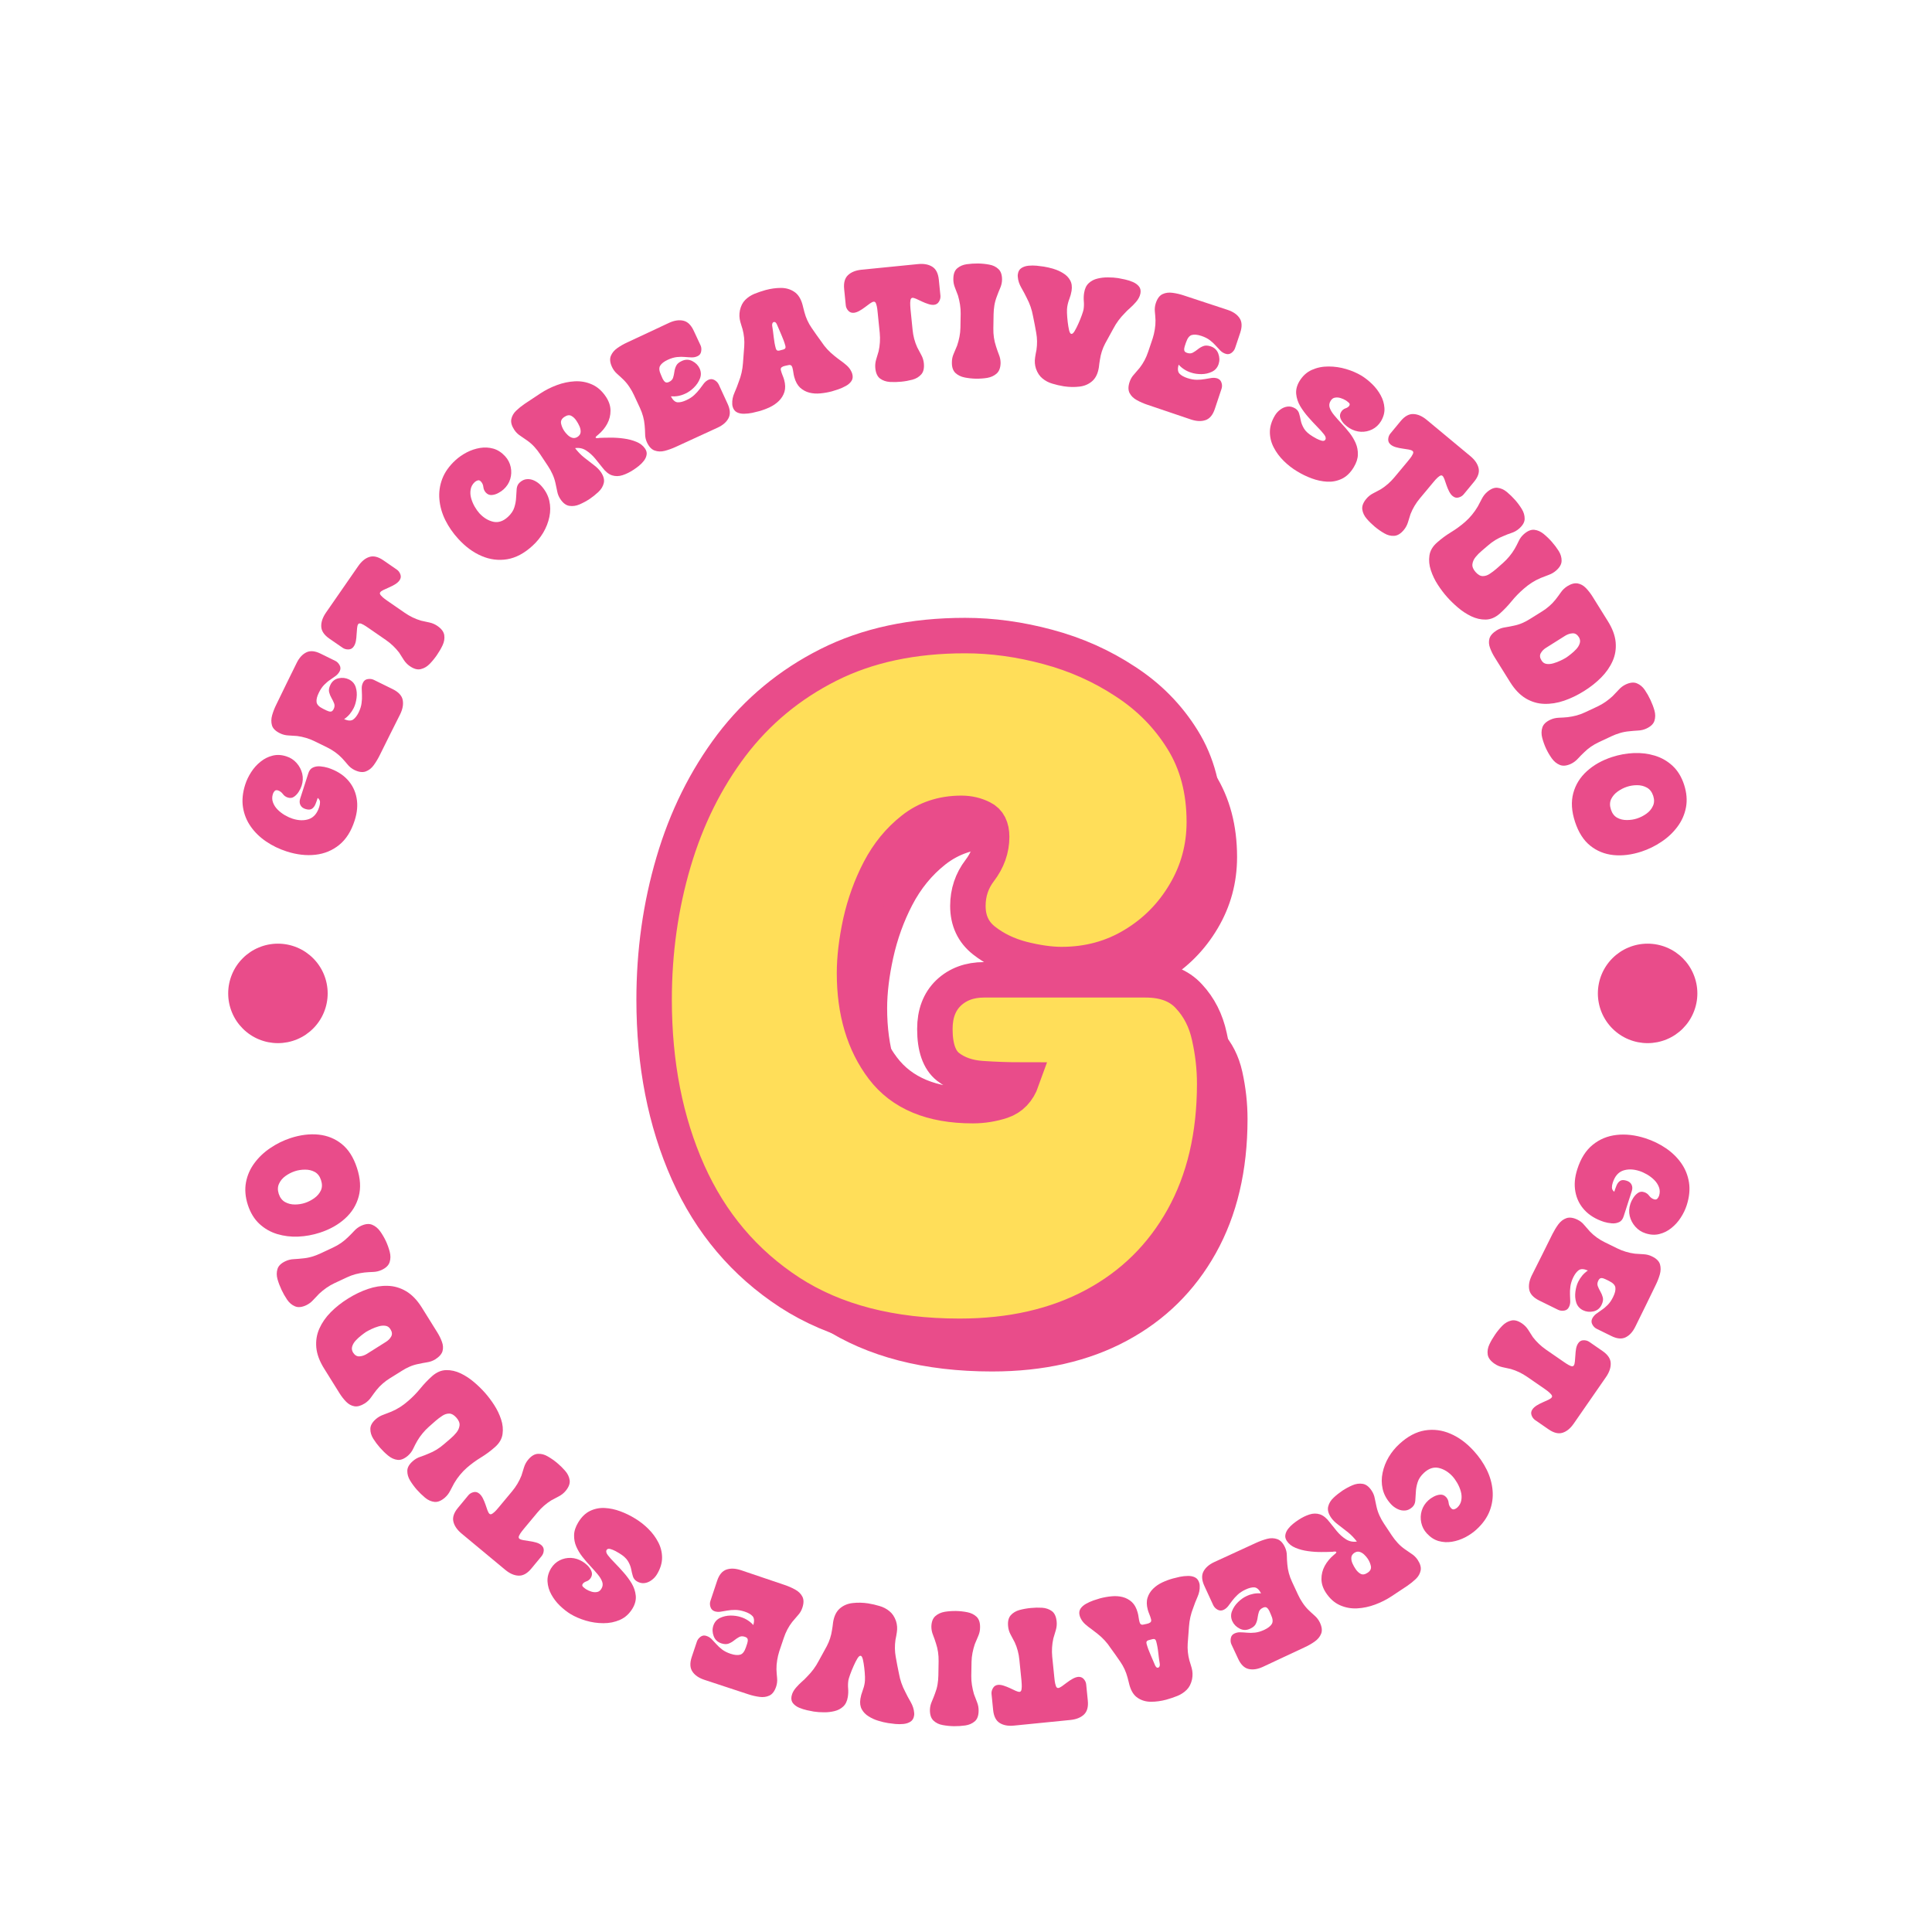 <svg version="1.0" preserveAspectRatio="xMidYMid meet" height="500" viewBox="0 0 375 375" zoomAndPan="magnify" width="500" xmlns:xlink="http://www.w3.org/1999/xlink" xmlns="http://www.w3.org/2000/svg"><defs><g></g><clipPath id="cf161803df"><path clip-rule="nonzero" d="M 44.293 183.164 L 63.855 183.164 L 63.855 202.727 L 44.293 202.727 Z M 44.293 183.164"></path></clipPath><clipPath id="0375fbd4eb"><path clip-rule="nonzero" d="M 310.148 183.164 L 329.707 183.164 L 329.707 202.727 L 310.148 202.727 Z M 310.148 183.164"></path></clipPath></defs><g clip-path="url(#cf161803df)"><path fill-rule="nonzero" fill-opacity="1" d="M 63.602 192.82 C 63.602 193.453 63.539 194.082 63.414 194.703 C 63.293 195.324 63.109 195.926 62.867 196.512 C 62.625 197.098 62.328 197.656 61.973 198.184 C 61.621 198.711 61.223 199.195 60.773 199.645 C 60.324 200.094 59.836 200.492 59.309 200.848 C 58.785 201.199 58.227 201.496 57.641 201.738 C 57.055 201.98 56.453 202.164 55.828 202.289 C 55.207 202.41 54.582 202.473 53.945 202.473 C 53.312 202.473 52.684 202.41 52.062 202.289 C 51.441 202.164 50.836 201.98 50.25 201.738 C 49.664 201.496 49.109 201.199 48.582 200.848 C 48.055 200.492 47.566 200.094 47.121 199.645 C 46.672 199.195 46.27 198.711 45.918 198.184 C 45.566 197.656 45.27 197.098 45.027 196.512 C 44.785 195.926 44.602 195.324 44.477 194.703 C 44.352 194.082 44.293 193.453 44.293 192.82 C 44.293 192.184 44.352 191.555 44.477 190.934 C 44.602 190.312 44.785 189.711 45.027 189.125 C 45.27 188.539 45.566 187.98 45.918 187.453 C 46.27 186.926 46.672 186.441 47.121 185.992 C 47.566 185.543 48.055 185.145 48.582 184.789 C 49.109 184.438 49.664 184.141 50.25 183.898 C 50.836 183.656 51.441 183.473 52.062 183.348 C 52.684 183.227 53.312 183.164 53.945 183.164 C 54.582 183.164 55.207 183.227 55.828 183.348 C 56.453 183.473 57.055 183.656 57.641 183.898 C 58.227 184.141 58.785 184.438 59.309 184.789 C 59.836 185.145 60.324 185.543 60.773 185.992 C 61.223 186.441 61.621 186.926 61.973 187.453 C 62.328 187.98 62.625 188.539 62.867 189.125 C 63.109 189.711 63.293 190.312 63.414 190.934 C 63.539 191.555 63.602 192.184 63.602 192.82 Z M 63.602 192.82" fill="#e94c8a"></path></g><g clip-path="url(#0375fbd4eb)"><path fill-rule="nonzero" fill-opacity="1" d="M 329.457 192.82 C 329.457 193.453 329.395 194.082 329.27 194.703 C 329.145 195.324 328.961 195.926 328.719 196.512 C 328.477 197.098 328.18 197.656 327.828 198.184 C 327.477 198.711 327.074 199.195 326.629 199.645 C 326.18 200.094 325.691 200.492 325.164 200.848 C 324.637 201.199 324.082 201.496 323.496 201.738 C 322.91 201.98 322.305 202.164 321.684 202.289 C 321.062 202.41 320.434 202.473 319.801 202.473 C 319.168 202.473 318.539 202.41 317.918 202.289 C 317.297 202.164 316.691 201.98 316.105 201.738 C 315.52 201.496 314.965 201.199 314.438 200.848 C 313.91 200.492 313.422 200.094 312.973 199.645 C 312.523 199.195 312.125 198.711 311.773 198.184 C 311.422 197.656 311.121 197.098 310.879 196.512 C 310.637 195.926 310.453 195.324 310.332 194.703 C 310.207 194.082 310.145 193.453 310.145 192.82 C 310.145 192.184 310.207 191.555 310.332 190.934 C 310.453 190.312 310.637 189.711 310.879 189.125 C 311.121 188.539 311.422 187.98 311.773 187.453 C 312.125 186.926 312.523 186.441 312.973 185.992 C 313.422 185.543 313.91 185.145 314.438 184.789 C 314.965 184.438 315.52 184.141 316.105 183.898 C 316.691 183.656 317.297 183.473 317.918 183.348 C 318.539 183.227 319.168 183.164 319.801 183.164 C 320.434 183.164 321.062 183.227 321.684 183.348 C 322.305 183.473 322.91 183.656 323.496 183.898 C 324.082 184.141 324.637 184.438 325.164 184.789 C 325.691 185.145 326.18 185.543 326.629 185.992 C 327.074 186.441 327.477 186.926 327.828 187.453 C 328.18 187.98 328.477 188.539 328.719 189.125 C 328.961 189.711 329.145 190.312 329.27 190.934 C 329.395 191.555 329.457 192.184 329.457 192.82 Z M 329.457 192.82" fill="#e94c8a"></path></g><g fill-opacity="1" fill="#e94c8a"><g transform="translate(132.176, 266.203)"><g><path d="M 65.172 -69.203 L 96.562 -69.203 C 100.227 -69.203 103.039 -68.129 105 -65.984 C 106.957 -63.848 108.273 -61.25 108.953 -58.188 C 109.629 -55.133 109.969 -52.078 109.969 -49.016 C 109.969 -38.984 107.914 -30.297 103.812 -22.953 C 99.707 -15.609 93.953 -9.945 86.547 -5.969 C 79.148 -1.988 70.43 0 60.391 0 C 47.18 0 36.195 -2.844 27.438 -8.531 C 18.688 -14.227 12.109 -22 7.703 -31.844 C 3.297 -41.695 1.094 -52.867 1.094 -65.359 C 1.094 -74.66 2.348 -83.562 4.859 -92.062 C 7.367 -100.57 11.133 -108.129 16.156 -114.734 C 21.176 -121.348 27.445 -126.551 34.969 -130.344 C 42.5 -134.133 51.344 -136.031 61.5 -136.031 C 66.758 -136.031 72.113 -135.297 77.562 -133.828 C 83.008 -132.359 88.023 -130.125 92.609 -127.125 C 97.203 -124.125 100.906 -120.359 103.719 -115.828 C 106.531 -111.305 107.938 -105.984 107.938 -99.859 C 107.938 -94.848 106.68 -90.227 104.172 -86 C 101.672 -81.781 98.336 -78.414 94.172 -75.906 C 90.016 -73.395 85.363 -72.141 80.219 -72.141 C 78.02 -72.141 75.484 -72.504 72.609 -73.234 C 69.734 -73.973 67.254 -75.172 65.172 -76.828 C 63.086 -78.484 62.047 -80.719 62.047 -83.531 C 62.047 -86.102 62.812 -88.395 64.344 -90.406 C 65.875 -92.426 66.641 -94.598 66.641 -96.922 C 66.641 -98.766 66.023 -99.988 64.797 -100.594 C 63.578 -101.207 62.234 -101.516 60.766 -101.516 C 57.086 -101.516 53.93 -100.473 51.297 -98.391 C 48.672 -96.316 46.531 -93.688 44.875 -90.5 C 43.227 -87.32 42.004 -83.926 41.203 -80.312 C 40.41 -76.707 40.016 -73.438 40.016 -70.5 C 40.016 -63.031 41.848 -56.879 45.516 -52.047 C 49.191 -47.211 55.008 -44.797 62.969 -44.797 C 64.926 -44.797 66.82 -45.098 68.656 -45.703 C 70.488 -46.316 71.773 -47.664 72.516 -49.75 C 69.941 -49.75 67.336 -49.836 64.703 -50.016 C 62.078 -50.203 59.906 -50.969 58.188 -52.312 C 56.477 -53.664 55.625 -56.113 55.625 -59.656 C 55.625 -62.594 56.508 -64.914 58.281 -66.625 C 60.062 -68.344 62.359 -69.203 65.172 -69.203 Z M 65.172 -69.203"></path></g></g></g><g fill-opacity="1" fill="#ffde59"><g transform="translate(123.738, 257.765)"><g><path d="M 65.172 -69.203 L 96.562 -69.203 C 100.227 -69.203 103.039 -68.129 105 -65.984 C 106.957 -63.848 108.273 -61.25 108.953 -58.188 C 109.629 -55.133 109.969 -52.078 109.969 -49.016 C 109.969 -38.984 107.914 -30.297 103.812 -22.953 C 99.707 -15.609 93.953 -9.945 86.547 -5.969 C 79.148 -1.988 70.43 0 60.391 0 C 47.18 0 36.195 -2.844 27.438 -8.531 C 18.688 -14.227 12.109 -22 7.703 -31.844 C 3.297 -41.695 1.094 -52.867 1.094 -65.359 C 1.094 -74.66 2.348 -83.562 4.859 -92.062 C 7.367 -100.57 11.133 -108.129 16.156 -114.734 C 21.176 -121.348 27.445 -126.551 34.969 -130.344 C 42.5 -134.133 51.344 -136.031 61.5 -136.031 C 66.758 -136.031 72.113 -135.297 77.562 -133.828 C 83.008 -132.359 88.023 -130.125 92.609 -127.125 C 97.203 -124.125 100.906 -120.359 103.719 -115.828 C 106.531 -111.305 107.938 -105.984 107.938 -99.859 C 107.938 -94.848 106.68 -90.227 104.172 -86 C 101.672 -81.781 98.336 -78.414 94.172 -75.906 C 90.016 -73.395 85.363 -72.141 80.219 -72.141 C 78.02 -72.141 75.484 -72.504 72.609 -73.234 C 69.734 -73.973 67.254 -75.172 65.172 -76.828 C 63.086 -78.484 62.047 -80.719 62.047 -83.531 C 62.047 -86.102 62.812 -88.395 64.344 -90.406 C 65.875 -92.426 66.641 -94.598 66.641 -96.922 C 66.641 -98.766 66.023 -99.988 64.797 -100.594 C 63.578 -101.207 62.234 -101.516 60.766 -101.516 C 57.086 -101.516 53.93 -100.473 51.297 -98.391 C 48.672 -96.316 46.531 -93.688 44.875 -90.5 C 43.227 -87.32 42.004 -83.926 41.203 -80.312 C 40.41 -76.707 40.016 -73.438 40.016 -70.5 C 40.016 -63.031 41.848 -56.879 45.516 -52.047 C 49.191 -47.211 55.008 -44.797 62.969 -44.797 C 64.926 -44.797 66.82 -45.098 68.656 -45.703 C 70.488 -46.316 71.773 -47.664 72.516 -49.75 C 69.941 -49.75 67.336 -49.836 64.703 -50.016 C 62.078 -50.203 59.906 -50.969 58.188 -52.312 C 56.477 -53.664 55.625 -56.113 55.625 -59.656 C 55.625 -62.594 56.508 -64.914 58.281 -66.625 C 60.062 -68.344 62.359 -69.203 65.172 -69.203 Z M 65.172 -69.203"></path></g></g></g><path stroke-miterlimit="4" stroke-opacity="1" stroke-width="3.78" stroke="#e94c8a" d="M 35.783 56.004 L 53.008 56.004 C 55.026 56.004 56.568 56.594 57.634 57.775 C 58.717 58.94 59.44 60.366 59.801 62.057 C 60.178 63.729 60.367 65.405 60.367 67.078 C 60.367 72.59 59.243 77.364 56.995 81.401 C 54.747 85.435 51.59 88.545 47.521 90.727 C 43.453 92.908 38.67 94 33.174 94 C 25.906 94 19.868 92.44 15.061 89.324 C 10.255 86.19 6.645 81.924 4.232 76.528 C 1.821 71.114 0.616 64.978 0.616 58.119 C 0.616 53.018 1.304 48.128 2.683 43.452 C 4.06 38.776 6.119 34.626 8.858 30.999 C 11.617 27.374 15.061 24.52 19.194 22.437 C 23.33 20.352 28.186 19.31 33.764 19.31 C 36.651 19.31 39.588 19.713 42.573 20.517 C 45.576 21.319 48.332 22.551 50.844 24.209 C 53.37 25.849 55.404 27.915 56.946 30.409 C 58.488 32.887 59.26 35.808 59.26 39.171 C 59.26 41.927 58.569 44.462 57.192 46.774 C 55.83 49.089 54.001 50.933 51.704 52.312 C 49.424 53.689 46.874 54.378 44.051 54.378 C 42.837 54.378 41.443 54.183 39.866 53.788 C 38.292 53.378 36.93 52.722 35.783 51.819 C 34.633 50.916 34.06 49.687 34.06 48.128 C 34.06 46.717 34.479 45.462 35.315 44.364 C 36.167 43.246 36.593 42.049 36.593 40.769 C 36.593 39.769 36.259 39.105 35.585 38.776 C 34.912 38.431 34.174 38.259 33.37 38.259 C 31.351 38.259 29.62 38.834 28.177 39.982 C 26.734 41.114 25.552 42.558 24.634 44.314 C 23.731 46.054 23.059 47.916 22.615 49.9 C 22.189 51.886 21.976 53.681 21.976 55.29 C 21.976 59.39 22.984 62.771 25.003 65.428 C 27.021 68.086 30.212 69.415 34.577 69.415 C 35.643 69.415 36.677 69.25 37.677 68.922 C 38.693 68.579 39.407 67.833 39.817 66.683 C 38.408 66.683 36.979 66.634 35.536 66.535 C 34.092 66.438 32.894 66.02 31.943 65.28 C 31.008 64.542 30.541 63.198 30.541 61.246 C 30.541 59.62 31.023 58.342 31.993 57.406 C 32.977 56.471 34.24 56.004 35.783 56.004 Z M 35.783 56.004" stroke-linejoin="miter" fill="none" transform="matrix(1.821, 0, 0, 1.821, 125.843, 88.2)" stroke-linecap="butt"></path><g fill-opacity="1" fill="#e94c8a"><g transform="translate(65.805, 168.72)"><g><path d="M -7.547 -13.688 L -5.969 -18.594 C -5.789 -19.176 -5.484 -19.562 -5.047 -19.75 C -4.609 -19.945 -4.133 -20.02 -3.625 -19.969 C -3.113 -19.926 -2.617 -19.832 -2.141 -19.688 C -0.566 -19.176 0.688 -18.414 1.625 -17.406 C 2.562 -16.395 3.156 -15.207 3.406 -13.844 C 3.664 -12.488 3.539 -11.023 3.031 -9.453 C 2.375 -7.391 1.379 -5.816 0.047 -4.734 C -1.285 -3.648 -2.832 -3.008 -4.594 -2.812 C -6.352 -2.613 -8.207 -2.828 -10.156 -3.453 C -11.613 -3.922 -12.945 -4.566 -14.156 -5.391 C -15.363 -6.211 -16.359 -7.18 -17.141 -8.297 C -17.922 -9.41 -18.422 -10.648 -18.641 -12.016 C -18.859 -13.391 -18.711 -14.867 -18.203 -16.453 C -17.941 -17.273 -17.555 -18.078 -17.047 -18.859 C -16.547 -19.641 -15.941 -20.312 -15.234 -20.875 C -14.535 -21.445 -13.758 -21.836 -12.906 -22.047 C -12.062 -22.266 -11.16 -22.219 -10.203 -21.906 C -9.422 -21.656 -8.758 -21.223 -8.219 -20.609 C -7.688 -20.004 -7.328 -19.316 -7.141 -18.547 C -6.961 -17.773 -7.004 -16.988 -7.266 -16.188 C -7.379 -15.832 -7.566 -15.445 -7.828 -15.031 C -8.086 -14.625 -8.395 -14.301 -8.75 -14.062 C -9.102 -13.82 -9.504 -13.773 -9.953 -13.922 C -10.348 -14.047 -10.664 -14.273 -10.906 -14.609 C -11.156 -14.941 -11.461 -15.172 -11.828 -15.297 C -12.117 -15.391 -12.344 -15.352 -12.5 -15.188 C -12.656 -15.02 -12.77 -14.82 -12.844 -14.594 C -13.02 -14.02 -13.008 -13.473 -12.812 -12.953 C -12.625 -12.441 -12.32 -11.977 -11.906 -11.562 C -11.5 -11.156 -11.031 -10.797 -10.5 -10.484 C -9.969 -10.18 -9.473 -9.957 -9.016 -9.812 C -7.848 -9.438 -6.789 -9.41 -5.844 -9.734 C -4.906 -10.066 -4.238 -10.852 -3.844 -12.094 C -3.738 -12.406 -3.688 -12.719 -3.688 -13.031 C -3.695 -13.352 -3.848 -13.625 -4.141 -13.844 C -4.266 -13.438 -4.41 -13.031 -4.578 -12.625 C -4.742 -12.227 -4.973 -11.93 -5.266 -11.734 C -5.566 -11.535 -5.992 -11.523 -6.547 -11.703 C -7.004 -11.848 -7.32 -12.102 -7.5 -12.469 C -7.676 -12.832 -7.691 -13.238 -7.547 -13.688 Z M -7.547 -13.688"></path></g></g></g><g fill-opacity="1" fill="#e94c8a"><g transform="translate(71.477, 151.107)"><g><path d="M 6.203 -12.484 C 5.535 -11.148 4.863 -9.812 4.188 -8.469 C 3.508 -7.125 2.844 -5.781 2.188 -4.438 C 1.852 -3.77 1.473 -3.145 1.047 -2.562 C 0.617 -1.977 0.098 -1.578 -0.516 -1.359 C -1.129 -1.148 -1.852 -1.25 -2.688 -1.656 C -3.195 -1.906 -3.629 -2.25 -3.984 -2.688 C -4.348 -3.125 -4.723 -3.551 -5.109 -3.969 C -5.91 -4.801 -6.863 -5.488 -7.969 -6.031 L -10.422 -7.234 C -10.941 -7.492 -11.488 -7.707 -12.062 -7.875 C -12.645 -8.051 -13.227 -8.176 -13.812 -8.25 C -14.375 -8.301 -14.941 -8.336 -15.516 -8.359 C -16.098 -8.391 -16.641 -8.531 -17.141 -8.781 C -17.992 -9.195 -18.508 -9.707 -18.688 -10.312 C -18.863 -10.926 -18.852 -11.582 -18.656 -12.281 C -18.457 -12.977 -18.191 -13.66 -17.859 -14.328 C -17.203 -15.672 -16.547 -17.02 -15.891 -18.375 C -15.234 -19.727 -14.57 -21.07 -13.906 -22.406 C -13.414 -23.414 -12.785 -24.109 -12.016 -24.484 C -11.254 -24.859 -10.32 -24.77 -9.219 -24.219 L -6.391 -22.828 C -6.047 -22.66 -5.77 -22.383 -5.562 -22 C -5.352 -21.625 -5.344 -21.238 -5.531 -20.844 C -5.707 -20.5 -5.953 -20.203 -6.266 -19.953 C -6.586 -19.711 -6.945 -19.457 -7.344 -19.188 C -7.75 -18.926 -8.148 -18.594 -8.547 -18.188 C -8.941 -17.789 -9.289 -17.273 -9.594 -16.641 C -9.945 -15.93 -10.094 -15.332 -10.031 -14.844 C -9.977 -14.352 -9.555 -13.914 -8.766 -13.531 C -8.566 -13.438 -8.332 -13.32 -8.062 -13.188 C -7.789 -13.051 -7.535 -12.984 -7.297 -12.984 C -7.066 -12.992 -6.875 -13.156 -6.719 -13.469 C -6.52 -13.863 -6.488 -14.234 -6.625 -14.578 C -6.758 -14.922 -6.926 -15.266 -7.125 -15.609 C -7.332 -15.961 -7.488 -16.344 -7.594 -16.75 C -7.695 -17.164 -7.613 -17.645 -7.344 -18.188 C -7.008 -18.875 -6.484 -19.297 -5.766 -19.453 C -5.047 -19.609 -4.375 -19.535 -3.75 -19.234 C -3.094 -18.91 -2.656 -18.414 -2.438 -17.75 C -2.227 -17.094 -2.172 -16.395 -2.266 -15.656 C -2.359 -14.914 -2.539 -14.266 -2.812 -13.703 C -3.031 -13.266 -3.297 -12.859 -3.609 -12.484 C -3.922 -12.117 -4.281 -11.797 -4.688 -11.516 C -3.926 -11.191 -3.344 -11.164 -2.938 -11.438 C -2.539 -11.719 -2.18 -12.18 -1.859 -12.828 C -1.555 -13.461 -1.367 -14.062 -1.297 -14.625 C -1.223 -15.188 -1.195 -15.703 -1.219 -16.172 C -1.238 -16.641 -1.254 -17.078 -1.266 -17.484 C -1.273 -17.891 -1.191 -18.266 -1.016 -18.609 C -0.828 -19.004 -0.52 -19.234 -0.094 -19.297 C 0.332 -19.367 0.727 -19.316 1.094 -19.141 L 4.781 -17.328 C 5.883 -16.773 6.52 -16.082 6.688 -15.25 C 6.852 -14.414 6.691 -13.492 6.203 -12.484 Z M 6.203 -12.484"></path></g></g></g><g fill-opacity="1" fill="#e94c8a"><g transform="translate(79.59, 134.678)"><g><path d="M -1.031 -15.734 C -0.039 -15.047 1.02 -14.535 2.156 -14.203 C 2.688 -14.086 3.234 -13.969 3.797 -13.844 C 4.359 -13.719 4.867 -13.492 5.328 -13.172 C 6.109 -12.629 6.547 -12.035 6.641 -11.391 C 6.734 -10.742 6.625 -10.086 6.312 -9.422 C 6 -8.766 5.629 -8.129 5.203 -7.516 C 4.797 -6.922 4.332 -6.352 3.812 -5.812 C 3.289 -5.281 2.707 -4.941 2.062 -4.797 C 1.426 -4.648 0.719 -4.848 -0.062 -5.391 C -0.52 -5.711 -0.906 -6.113 -1.219 -6.594 C -1.531 -7.07 -1.832 -7.547 -2.125 -8.016 C -2.844 -8.953 -3.695 -9.766 -4.688 -10.453 L -8.016 -12.75 C -8.109 -12.82 -8.301 -12.953 -8.594 -13.141 C -8.883 -13.336 -9.172 -13.492 -9.453 -13.609 C -9.742 -13.723 -9.953 -13.691 -10.078 -13.516 C -10.18 -13.359 -10.25 -13.102 -10.281 -12.75 C -10.32 -12.395 -10.352 -11.992 -10.375 -11.547 C -10.395 -11.098 -10.441 -10.66 -10.516 -10.234 C -10.598 -9.816 -10.738 -9.469 -10.938 -9.188 C -11.188 -8.82 -11.523 -8.633 -11.953 -8.625 C -12.379 -8.613 -12.754 -8.719 -13.078 -8.938 L -15.656 -10.719 C -16.676 -11.426 -17.203 -12.207 -17.234 -13.062 C -17.273 -13.914 -16.977 -14.805 -16.344 -15.734 L -10.062 -24.797 C -9.414 -25.734 -8.691 -26.328 -7.891 -26.578 C -7.086 -26.836 -6.176 -26.613 -5.156 -25.906 L -2.578 -24.125 C -2.254 -23.906 -2.02 -23.594 -1.875 -23.188 C -1.727 -22.781 -1.785 -22.395 -2.047 -22.031 C -2.223 -21.77 -2.5 -21.52 -2.875 -21.281 C -3.25 -21.051 -3.641 -20.848 -4.047 -20.672 C -4.461 -20.492 -4.832 -20.328 -5.156 -20.172 C -5.477 -20.016 -5.691 -19.859 -5.797 -19.703 C -5.91 -19.547 -5.863 -19.348 -5.656 -19.109 C -5.445 -18.867 -5.203 -18.645 -4.922 -18.438 C -4.641 -18.238 -4.453 -18.102 -4.359 -18.031 Z M -1.031 -15.734"></path></g></g></g><g fill-opacity="1" fill="#e94c8a"><g transform="translate(90.447, 119.503)"><g></g></g></g><g fill-opacity="1" fill="#e94c8a"><g transform="translate(96.054, 112.631)"><g><path d="M -1.75 -17.016 C -2.031 -17.328 -2.191 -17.688 -2.234 -18.094 C -2.273 -18.508 -2.426 -18.859 -2.688 -19.141 C -2.883 -19.367 -3.094 -19.453 -3.312 -19.391 C -3.531 -19.328 -3.727 -19.219 -3.906 -19.062 C -4.352 -18.645 -4.617 -18.16 -4.703 -17.609 C -4.797 -17.066 -4.766 -16.508 -4.609 -15.938 C -4.453 -15.375 -4.223 -14.828 -3.922 -14.297 C -3.617 -13.773 -3.305 -13.336 -2.984 -12.984 C -2.191 -12.129 -1.301 -11.586 -0.312 -11.359 C 0.664 -11.141 1.613 -11.453 2.531 -12.297 C 3.164 -12.879 3.582 -13.5 3.781 -14.156 C 3.988 -14.812 4.102 -15.445 4.125 -16.062 C 4.156 -16.688 4.191 -17.25 4.234 -17.75 C 4.285 -18.258 4.477 -18.664 4.812 -18.969 C 5.258 -19.375 5.727 -19.594 6.219 -19.625 C 6.719 -19.664 7.207 -19.566 7.688 -19.328 C 8.164 -19.098 8.586 -18.785 8.953 -18.391 C 9.785 -17.484 10.32 -16.504 10.562 -15.453 C 10.801 -14.41 10.805 -13.359 10.578 -12.297 C 10.359 -11.234 9.961 -10.219 9.391 -9.25 C 8.816 -8.289 8.125 -7.441 7.312 -6.703 C 5.719 -5.234 4.07 -4.359 2.375 -4.078 C 0.676 -3.805 -0.977 -4.02 -2.594 -4.719 C -4.219 -5.414 -5.723 -6.523 -7.109 -8.047 C -8.141 -9.172 -8.977 -10.383 -9.625 -11.688 C -10.27 -13 -10.648 -14.332 -10.766 -15.688 C -10.891 -17.051 -10.707 -18.379 -10.219 -19.672 C -9.727 -20.973 -8.867 -22.188 -7.641 -23.312 C -7.004 -23.895 -6.273 -24.398 -5.453 -24.828 C -4.629 -25.254 -3.77 -25.539 -2.875 -25.688 C -1.988 -25.832 -1.125 -25.785 -0.281 -25.547 C 0.551 -25.305 1.312 -24.812 2 -24.062 C 2.551 -23.457 2.91 -22.758 3.078 -21.969 C 3.242 -21.188 3.211 -20.414 2.984 -19.656 C 2.754 -18.895 2.328 -18.227 1.703 -17.656 C 1.441 -17.406 1.098 -17.164 0.672 -16.938 C 0.242 -16.707 -0.18 -16.578 -0.609 -16.547 C -1.047 -16.516 -1.426 -16.672 -1.75 -17.016 Z M -1.75 -17.016"></path></g></g></g><g fill-opacity="1" fill="#e94c8a"><g transform="translate(110.217, 99.653)"><g><path d="M 1.688 -17.953 C 1.395 -18.41 1.055 -18.738 0.672 -18.938 C 0.285 -19.145 -0.164 -19.07 -0.688 -18.719 C -1.207 -18.375 -1.414 -17.945 -1.312 -17.438 C -1.207 -16.938 -1.008 -16.469 -0.719 -16.031 C -0.539 -15.758 -0.312 -15.488 -0.031 -15.219 C 0.238 -14.957 0.539 -14.773 0.875 -14.672 C 1.207 -14.578 1.547 -14.641 1.891 -14.859 C 2.266 -15.109 2.461 -15.422 2.484 -15.797 C 2.504 -16.172 2.426 -16.551 2.25 -16.938 C 2.07 -17.332 1.883 -17.672 1.688 -17.953 Z M 5.406 -14.703 C 5.457 -14.629 5.566 -14.598 5.734 -14.609 C 5.91 -14.617 6.023 -14.633 6.078 -14.656 C 6.691 -14.688 7.426 -14.703 8.281 -14.703 C 9.133 -14.711 10 -14.656 10.875 -14.531 C 11.758 -14.414 12.57 -14.203 13.312 -13.891 C 14.051 -13.586 14.613 -13.145 15 -12.562 C 15.27 -12.156 15.363 -11.75 15.281 -11.344 C 15.207 -10.945 15.031 -10.566 14.75 -10.203 C 14.477 -9.848 14.16 -9.523 13.797 -9.234 C 13.43 -8.941 13.098 -8.695 12.797 -8.5 C 12.055 -8.008 11.332 -7.648 10.625 -7.422 C 9.914 -7.191 9.234 -7.18 8.578 -7.391 C 7.922 -7.609 7.289 -8.117 6.688 -8.922 C 6.27 -9.461 5.801 -10.047 5.281 -10.672 C 4.758 -11.297 4.18 -11.812 3.547 -12.219 C 2.91 -12.633 2.195 -12.785 1.406 -12.672 C 1.938 -11.973 2.523 -11.363 3.172 -10.844 C 3.828 -10.332 4.453 -9.848 5.047 -9.391 C 5.648 -8.941 6.117 -8.469 6.453 -7.969 C 6.961 -7.195 7.133 -6.492 6.969 -5.859 C 6.812 -5.223 6.461 -4.656 5.922 -4.156 C 5.391 -3.656 4.82 -3.203 4.219 -2.797 C 3.613 -2.398 2.969 -2.051 2.281 -1.75 C 1.602 -1.457 0.938 -1.363 0.281 -1.469 C -0.363 -1.57 -0.941 -2.008 -1.453 -2.781 C -1.766 -3.25 -1.969 -3.75 -2.062 -4.281 C -2.164 -4.82 -2.281 -5.363 -2.406 -5.906 C -2.539 -6.508 -2.734 -7.082 -2.984 -7.625 C -3.234 -8.176 -3.523 -8.703 -3.859 -9.203 L -5.375 -11.484 C -5.707 -11.984 -6.078 -12.457 -6.484 -12.906 C -6.898 -13.363 -7.359 -13.77 -7.859 -14.125 C -8.305 -14.445 -8.758 -14.758 -9.219 -15.062 C -9.688 -15.363 -10.078 -15.75 -10.391 -16.219 C -10.898 -16.988 -11.094 -17.68 -10.969 -18.297 C -10.844 -18.91 -10.531 -19.457 -10.031 -19.938 C -9.531 -20.414 -8.973 -20.863 -8.359 -21.281 L -5.344 -23.281 C -4.352 -23.938 -3.281 -24.477 -2.125 -24.906 C -0.977 -25.332 0.176 -25.578 1.344 -25.641 C 2.52 -25.703 3.633 -25.5 4.688 -25.031 C 5.738 -24.57 6.645 -23.77 7.406 -22.625 C 7.988 -21.738 8.281 -20.848 8.281 -19.953 C 8.289 -19.055 8.078 -18.203 7.641 -17.391 C 7.203 -16.586 6.609 -15.875 5.859 -15.25 C 5.836 -15.238 5.742 -15.16 5.578 -15.016 C 5.422 -14.879 5.363 -14.773 5.406 -14.703 Z M 5.406 -14.703"></path></g></g></g><g fill-opacity="1" fill="#e94c8a"><g transform="translate(126.623, 88.838)"><g><path d="M 12.656 -5.828 C 11.312 -5.203 9.953 -4.578 8.578 -3.953 C 7.203 -3.328 5.844 -2.703 4.5 -2.078 C 3.812 -1.766 3.113 -1.516 2.406 -1.328 C 1.707 -1.148 1.051 -1.172 0.438 -1.391 C -0.164 -1.609 -0.66 -2.133 -1.047 -2.969 C -1.285 -3.477 -1.406 -4.02 -1.406 -4.594 C -1.414 -5.164 -1.445 -5.734 -1.5 -6.297 C -1.594 -7.441 -1.898 -8.57 -2.422 -9.688 L -3.578 -12.172 C -3.816 -12.691 -4.102 -13.203 -4.438 -13.703 C -4.77 -14.211 -5.148 -14.68 -5.578 -15.109 C -5.973 -15.492 -6.383 -15.875 -6.812 -16.25 C -7.25 -16.633 -7.586 -17.082 -7.828 -17.594 C -8.223 -18.445 -8.301 -19.164 -8.062 -19.75 C -7.82 -20.344 -7.406 -20.848 -6.812 -21.266 C -6.227 -21.68 -5.594 -22.047 -4.906 -22.359 C -3.562 -22.984 -2.203 -23.617 -0.828 -24.266 C 0.535 -24.91 1.891 -25.547 3.234 -26.172 C 4.254 -26.641 5.176 -26.781 6 -26.594 C 6.832 -26.414 7.508 -25.766 8.031 -24.641 L 9.359 -21.797 C 9.516 -21.441 9.551 -21.047 9.469 -20.609 C 9.395 -20.18 9.16 -19.879 8.766 -19.703 C 8.41 -19.535 8.035 -19.457 7.641 -19.469 C 7.242 -19.477 6.805 -19.504 6.328 -19.547 C 5.848 -19.598 5.328 -19.594 4.766 -19.531 C 4.203 -19.469 3.609 -19.289 2.984 -19 C 2.266 -18.664 1.773 -18.285 1.516 -17.859 C 1.254 -17.441 1.312 -16.832 1.688 -16.031 C 1.77 -15.832 1.875 -15.594 2 -15.312 C 2.133 -15.039 2.297 -14.832 2.484 -14.688 C 2.672 -14.551 2.922 -14.555 3.234 -14.703 C 3.641 -14.891 3.898 -15.156 4.016 -15.5 C 4.129 -15.852 4.211 -16.227 4.266 -16.625 C 4.316 -17.031 4.43 -17.426 4.609 -17.812 C 4.785 -18.195 5.148 -18.516 5.703 -18.766 C 6.398 -19.098 7.078 -19.098 7.734 -18.766 C 8.398 -18.43 8.879 -17.953 9.172 -17.328 C 9.473 -16.66 9.492 -16.004 9.234 -15.359 C 8.984 -14.711 8.594 -14.129 8.062 -13.609 C 7.531 -13.086 6.977 -12.695 6.406 -12.438 C 5.969 -12.227 5.508 -12.078 5.031 -11.984 C 4.562 -11.898 4.082 -11.875 3.594 -11.906 C 3.977 -11.176 4.41 -10.789 4.891 -10.75 C 5.367 -10.719 5.941 -10.859 6.609 -11.172 C 7.234 -11.461 7.75 -11.801 8.156 -12.188 C 8.57 -12.582 8.922 -12.969 9.203 -13.344 C 9.484 -13.727 9.742 -14.078 9.984 -14.391 C 10.234 -14.711 10.535 -14.957 10.891 -15.125 C 11.285 -15.301 11.672 -15.285 12.047 -15.078 C 12.422 -14.867 12.695 -14.582 12.875 -14.219 L 14.594 -10.484 C 15.113 -9.367 15.176 -8.43 14.781 -7.672 C 14.383 -6.91 13.676 -6.297 12.656 -5.828 Z M 12.656 -5.828"></path></g></g></g><g fill-opacity="1" fill="#e94c8a"><g transform="translate(143.068, 80.98)"><g><path d="M 9.375 -13.844 C 9.188 -14.531 8.93 -15.234 8.609 -15.953 C 8.297 -16.68 8.004 -17.363 7.734 -18 C 7.68 -18.133 7.602 -18.254 7.5 -18.359 C 7.406 -18.473 7.273 -18.508 7.109 -18.469 C 6.984 -18.426 6.895 -18.328 6.844 -18.172 C 6.801 -18.023 6.789 -17.883 6.812 -17.75 C 6.926 -17.07 7.023 -16.336 7.109 -15.547 C 7.191 -14.766 7.328 -14.031 7.516 -13.344 C 7.617 -12.977 7.852 -12.844 8.219 -12.938 L 8.984 -13.141 C 9.348 -13.242 9.477 -13.477 9.375 -13.844 Z M 9.969 -10.109 C 9.801 -10.066 9.582 -10.02 9.312 -9.969 C 9.039 -9.914 8.816 -9.82 8.641 -9.688 C 8.473 -9.551 8.43 -9.336 8.516 -9.047 C 8.598 -8.734 8.703 -8.426 8.828 -8.125 C 8.953 -7.832 9.055 -7.535 9.141 -7.234 C 9.379 -6.359 9.395 -5.582 9.188 -4.906 C 8.977 -4.238 8.617 -3.656 8.109 -3.156 C 7.609 -2.664 7.02 -2.258 6.344 -1.938 C 5.676 -1.625 4.988 -1.367 4.281 -1.172 C 3.906 -1.066 3.457 -0.957 2.938 -0.844 C 2.414 -0.738 1.891 -0.68 1.359 -0.672 C 0.828 -0.66 0.363 -0.754 -0.031 -0.953 C -0.438 -1.16 -0.711 -1.523 -0.859 -2.047 C -0.891 -2.148 -0.91 -2.242 -0.922 -2.328 C -0.93 -2.422 -0.938 -2.508 -0.938 -2.594 C -0.977 -3.301 -0.832 -4.023 -0.5 -4.766 C -0.176 -5.504 0.094 -6.195 0.312 -6.844 C 0.781 -8.02 1.055 -9.234 1.141 -10.484 C 1.234 -11.586 1.316 -12.691 1.391 -13.797 C 1.461 -14.898 1.352 -15.992 1.062 -17.078 C 1 -17.316 0.926 -17.551 0.844 -17.781 C 0.77 -18.02 0.695 -18.266 0.625 -18.516 C 0.426 -19.234 0.398 -19.973 0.547 -20.734 C 0.734 -21.586 1.078 -22.266 1.578 -22.766 C 2.086 -23.273 2.688 -23.672 3.375 -23.953 C 4.07 -24.234 4.797 -24.477 5.547 -24.688 C 6.555 -24.957 7.547 -25.094 8.516 -25.094 C 9.484 -25.094 10.344 -24.844 11.094 -24.344 C 11.844 -23.852 12.379 -23.016 12.703 -21.828 C 12.773 -21.578 12.836 -21.328 12.891 -21.078 C 12.953 -20.836 13.016 -20.598 13.078 -20.359 C 13.367 -19.273 13.828 -18.273 14.453 -17.359 C 15.078 -16.441 15.719 -15.535 16.375 -14.641 C 17.039 -13.617 17.879 -12.707 18.891 -11.906 C 19.234 -11.625 19.617 -11.328 20.047 -11.016 C 20.484 -10.711 20.895 -10.391 21.281 -10.047 C 21.664 -9.703 21.957 -9.32 22.156 -8.906 C 22.195 -8.832 22.234 -8.754 22.266 -8.672 C 22.297 -8.586 22.328 -8.492 22.359 -8.391 C 22.504 -7.867 22.453 -7.414 22.203 -7.031 C 21.953 -6.656 21.594 -6.336 21.125 -6.078 C 20.656 -5.816 20.172 -5.598 19.672 -5.422 C 19.172 -5.254 18.742 -5.117 18.391 -5.016 C 17.672 -4.828 16.93 -4.695 16.172 -4.625 C 15.422 -4.551 14.707 -4.598 14.031 -4.766 C 13.352 -4.941 12.754 -5.266 12.234 -5.734 C 11.723 -6.211 11.348 -6.891 11.109 -7.766 C 11.023 -8.066 10.961 -8.375 10.922 -8.688 C 10.879 -9.008 10.816 -9.328 10.734 -9.641 C 10.617 -10.055 10.363 -10.211 9.969 -10.109 Z M 9.969 -10.109"></path></g></g></g><g fill-opacity="1" fill="#e94c8a"><g transform="translate(165.82, 74.994)"><g><path d="M 11.312 -10.984 C 11.426 -9.773 11.727 -8.633 12.219 -7.562 C 12.477 -7.07 12.742 -6.57 13.016 -6.062 C 13.285 -5.562 13.445 -5.031 13.5 -4.469 C 13.594 -3.52 13.422 -2.801 12.984 -2.312 C 12.555 -1.832 11.988 -1.492 11.281 -1.297 C 10.57 -1.109 9.844 -0.977 9.094 -0.906 C 8.375 -0.832 7.645 -0.816 6.906 -0.859 C 6.164 -0.91 5.531 -1.129 5 -1.516 C 4.477 -1.91 4.172 -2.582 4.078 -3.531 C 4.023 -4.094 4.078 -4.645 4.234 -5.188 C 4.398 -5.738 4.562 -6.281 4.719 -6.812 C 4.977 -7.969 5.051 -9.148 4.938 -10.359 L 4.531 -14.375 C 4.52 -14.5 4.492 -14.727 4.453 -15.062 C 4.41 -15.406 4.336 -15.723 4.234 -16.016 C 4.141 -16.316 3.984 -16.457 3.766 -16.438 C 3.578 -16.414 3.336 -16.301 3.047 -16.094 C 2.754 -15.883 2.43 -15.645 2.078 -15.375 C 1.723 -15.102 1.359 -14.863 0.984 -14.656 C 0.609 -14.445 0.254 -14.32 -0.078 -14.281 C -0.523 -14.238 -0.891 -14.375 -1.172 -14.688 C -1.461 -15.008 -1.625 -15.363 -1.656 -15.75 L -1.969 -18.875 C -2.094 -20.102 -1.844 -21.008 -1.219 -21.594 C -0.602 -22.176 0.266 -22.523 1.391 -22.641 L 12.359 -23.734 C 13.492 -23.848 14.422 -23.676 15.141 -23.219 C 15.859 -22.77 16.281 -21.93 16.406 -20.703 L 16.719 -17.578 C 16.75 -17.191 16.656 -16.816 16.438 -16.453 C 16.227 -16.086 15.906 -15.879 15.469 -15.828 C 15.145 -15.797 14.773 -15.848 14.359 -15.984 C 13.941 -16.117 13.531 -16.281 13.125 -16.469 C 12.727 -16.664 12.363 -16.836 12.031 -16.984 C 11.707 -17.129 11.453 -17.195 11.266 -17.188 C 11.066 -17.164 10.941 -17 10.891 -16.688 C 10.848 -16.375 10.836 -16.047 10.859 -15.703 C 10.879 -15.359 10.895 -15.125 10.906 -15 Z M 11.312 -10.984"></path></g></g></g><g fill-opacity="1" fill="#e94c8a"><g transform="translate(184.371, 73.409)"><g><path d="M 9.844 -2.938 C 9.82 -2.008 9.562 -1.328 9.062 -0.891 C 8.57 -0.461 7.969 -0.188 7.25 -0.062 C 6.539 0.051 5.812 0.102 5.062 0.094 C 4.344 0.082 3.613 0.004 2.875 -0.141 C 2.145 -0.285 1.539 -0.582 1.062 -1.031 C 0.594 -1.488 0.367 -2.18 0.391 -3.109 C 0.391 -3.672 0.504 -4.211 0.734 -4.734 C 0.973 -5.266 1.195 -5.797 1.406 -6.328 C 1.594 -6.879 1.742 -7.445 1.859 -8.031 C 1.973 -8.613 2.035 -9.195 2.047 -9.781 L 2.094 -12.516 C 2.102 -13.098 2.062 -13.688 1.969 -14.281 C 1.875 -14.875 1.742 -15.457 1.578 -16.031 C 1.391 -16.551 1.188 -17.082 0.969 -17.625 C 0.758 -18.164 0.66 -18.719 0.672 -19.281 C 0.68 -20.227 0.93 -20.91 1.422 -21.328 C 1.922 -21.754 2.535 -22.02 3.266 -22.125 C 4.004 -22.227 4.734 -22.273 5.453 -22.266 C 6.203 -22.254 6.93 -22.18 7.641 -22.047 C 8.359 -21.922 8.953 -21.633 9.422 -21.188 C 9.898 -20.75 10.133 -20.055 10.125 -19.109 C 10.113 -18.547 9.988 -18 9.75 -17.469 C 9.52 -16.938 9.312 -16.41 9.125 -15.891 C 8.906 -15.328 8.742 -14.75 8.641 -14.156 C 8.547 -13.57 8.492 -12.988 8.484 -12.406 L 8.438 -9.672 C 8.414 -8.441 8.586 -7.281 8.953 -6.188 C 9.117 -5.656 9.305 -5.117 9.516 -4.578 C 9.734 -4.047 9.844 -3.5 9.844 -2.938 Z M 9.844 -2.938"></path></g></g></g><g fill-opacity="1" fill="#e94c8a"><g transform="translate(194.773, 73.153)"><g><path d="M 13.172 -8.344 C 13.359 -8.312 13.57 -8.492 13.812 -8.891 C 14.051 -9.297 14.297 -9.781 14.547 -10.344 C 14.797 -10.906 15.016 -11.445 15.203 -11.969 C 15.391 -12.488 15.504 -12.863 15.547 -13.094 C 15.629 -13.633 15.645 -14.176 15.594 -14.719 C 15.551 -15.258 15.57 -15.789 15.656 -16.312 C 15.781 -17.125 16.078 -17.75 16.547 -18.188 C 17.016 -18.625 17.578 -18.922 18.234 -19.078 C 18.891 -19.242 19.57 -19.32 20.281 -19.312 C 21 -19.312 21.66 -19.266 22.266 -19.172 C 22.629 -19.109 23.07 -19.02 23.594 -18.906 C 24.113 -18.789 24.617 -18.629 25.109 -18.422 C 25.598 -18.211 25.988 -17.93 26.281 -17.578 C 26.57 -17.234 26.676 -16.797 26.594 -16.266 C 26.582 -16.18 26.562 -16.094 26.531 -16 C 26.508 -15.914 26.484 -15.828 26.453 -15.734 C 26.297 -15.316 26.047 -14.91 25.703 -14.516 C 25.359 -14.117 24.988 -13.742 24.594 -13.391 C 24.195 -13.047 23.848 -12.707 23.547 -12.375 C 22.641 -11.469 21.898 -10.469 21.328 -9.375 C 20.785 -8.414 20.254 -7.445 19.734 -6.469 C 19.223 -5.5 18.883 -4.445 18.719 -3.312 C 18.676 -3.102 18.641 -2.867 18.609 -2.609 C 18.586 -2.359 18.555 -2.102 18.516 -1.844 C 18.328 -0.645 17.891 0.25 17.203 0.844 C 16.516 1.438 15.688 1.785 14.719 1.891 C 13.75 2.004 12.75 1.984 11.719 1.828 C 10.945 1.703 10.203 1.531 9.484 1.312 C 8.766 1.102 8.129 0.77 7.578 0.312 C 7.023 -0.133 6.602 -0.766 6.312 -1.578 C 6.082 -2.285 6.023 -3.016 6.141 -3.766 C 6.18 -4.023 6.223 -4.281 6.266 -4.531 C 6.316 -4.789 6.363 -5.023 6.406 -5.234 C 6.57 -6.367 6.555 -7.473 6.359 -8.547 C 6.172 -9.629 5.961 -10.711 5.734 -11.797 C 5.516 -13.035 5.109 -14.211 4.516 -15.328 C 4.223 -15.941 3.875 -16.598 3.469 -17.297 C 3.062 -18.004 2.832 -18.707 2.781 -19.406 C 2.77 -19.52 2.766 -19.617 2.766 -19.703 C 2.773 -19.797 2.785 -19.883 2.797 -19.969 C 2.879 -20.5 3.109 -20.883 3.484 -21.125 C 3.867 -21.375 4.328 -21.523 4.859 -21.578 C 5.391 -21.629 5.922 -21.629 6.453 -21.578 C 6.984 -21.523 7.441 -21.469 7.828 -21.406 C 8.441 -21.312 9.082 -21.16 9.75 -20.953 C 10.414 -20.754 11.035 -20.473 11.609 -20.109 C 12.191 -19.754 12.633 -19.301 12.938 -18.75 C 13.25 -18.195 13.344 -17.516 13.219 -16.703 C 13.133 -16.18 12.992 -15.664 12.797 -15.156 C 12.598 -14.645 12.457 -14.117 12.375 -13.578 C 12.332 -13.348 12.316 -12.957 12.328 -12.406 C 12.348 -11.852 12.395 -11.27 12.469 -10.656 C 12.539 -10.051 12.629 -9.52 12.734 -9.062 C 12.848 -8.602 12.992 -8.363 13.172 -8.344 Z M 13.172 -8.344"></path></g></g></g><g fill-opacity="1" fill="#e94c8a"><g transform="translate(217.986, 76.993)"><g><path d="M 13.203 4.438 C 11.797 3.969 10.379 3.488 8.953 3 C 7.523 2.508 6.109 2.031 4.703 1.562 C 3.984 1.32 3.305 1.023 2.672 0.672 C 2.035 0.328 1.566 -0.129 1.266 -0.703 C 0.973 -1.273 0.977 -2.004 1.281 -2.891 C 1.457 -3.422 1.738 -3.895 2.125 -4.312 C 2.508 -4.738 2.879 -5.172 3.234 -5.609 C 3.941 -6.516 4.488 -7.551 4.875 -8.719 L 5.75 -11.312 C 5.926 -11.863 6.062 -12.438 6.156 -13.031 C 6.258 -13.625 6.305 -14.219 6.297 -14.812 C 6.273 -15.375 6.234 -15.941 6.172 -16.516 C 6.117 -17.086 6.18 -17.641 6.359 -18.172 C 6.66 -19.066 7.098 -19.645 7.672 -19.906 C 8.242 -20.176 8.891 -20.258 9.609 -20.156 C 10.328 -20.062 11.047 -19.895 11.766 -19.656 C 13.172 -19.188 14.594 -18.719 16.031 -18.25 C 17.469 -17.781 18.891 -17.312 20.297 -16.844 C 21.367 -16.488 22.141 -15.957 22.609 -15.25 C 23.086 -14.551 23.133 -13.613 22.75 -12.438 L 21.75 -9.453 C 21.633 -9.086 21.398 -8.77 21.047 -8.5 C 20.691 -8.238 20.305 -8.18 19.891 -8.328 C 19.523 -8.441 19.195 -8.641 18.906 -8.922 C 18.625 -9.211 18.32 -9.535 18 -9.891 C 17.688 -10.254 17.305 -10.609 16.859 -10.953 C 16.41 -11.297 15.852 -11.578 15.188 -11.797 C 14.438 -12.047 13.82 -12.102 13.344 -11.969 C 12.875 -11.844 12.5 -11.363 12.219 -10.531 C 12.145 -10.32 12.062 -10.07 11.969 -9.781 C 11.875 -9.5 11.844 -9.238 11.875 -9 C 11.914 -8.77 12.098 -8.602 12.422 -8.5 C 12.848 -8.352 13.223 -8.367 13.547 -8.547 C 13.867 -8.723 14.188 -8.938 14.5 -9.188 C 14.812 -9.445 15.164 -9.656 15.562 -9.812 C 15.957 -9.969 16.441 -9.953 17.016 -9.766 C 17.742 -9.516 18.234 -9.047 18.484 -8.359 C 18.742 -7.672 18.766 -6.992 18.547 -6.328 C 18.316 -5.641 17.891 -5.145 17.266 -4.844 C 16.641 -4.539 15.953 -4.383 15.203 -4.375 C 14.461 -4.375 13.797 -4.473 13.203 -4.672 C 12.734 -4.816 12.297 -5.02 11.891 -5.281 C 11.484 -5.539 11.113 -5.852 10.781 -6.219 C 10.562 -5.426 10.613 -4.848 10.938 -4.484 C 11.27 -4.129 11.781 -3.836 12.469 -3.609 C 13.133 -3.391 13.75 -3.281 14.312 -3.281 C 14.875 -3.281 15.383 -3.32 15.844 -3.406 C 16.312 -3.5 16.742 -3.57 17.141 -3.625 C 17.547 -3.688 17.93 -3.66 18.297 -3.547 C 18.711 -3.398 18.984 -3.117 19.109 -2.703 C 19.242 -2.297 19.242 -1.898 19.109 -1.516 L 17.812 2.375 C 17.426 3.539 16.828 4.266 16.016 4.547 C 15.211 4.828 14.273 4.789 13.203 4.438 Z M 13.203 4.438"></path></g></g></g><g fill-opacity="1" fill="#e94c8a"><g transform="translate(235.484, 83.122)"><g></g></g></g><g fill-opacity="1" fill="#e94c8a"><g transform="translate(243.655, 86.589)"><g><path d="M 19.094 4.125 C 18.457 5.176 17.691 5.914 16.797 6.344 C 15.898 6.77 14.953 6.957 13.953 6.906 C 12.953 6.852 11.945 6.641 10.938 6.266 C 9.926 5.891 8.984 5.43 8.109 4.891 C 7.18 4.336 6.316 3.664 5.516 2.875 C 4.711 2.082 4.066 1.211 3.578 0.266 C 3.086 -0.672 2.836 -1.664 2.828 -2.719 C 2.828 -3.781 3.156 -4.859 3.812 -5.953 C 4.082 -6.398 4.43 -6.781 4.859 -7.094 C 5.285 -7.414 5.75 -7.609 6.25 -7.672 C 6.75 -7.734 7.25 -7.613 7.75 -7.312 C 8.133 -7.07 8.383 -6.742 8.5 -6.328 C 8.625 -5.922 8.734 -5.461 8.828 -4.953 C 8.93 -4.441 9.145 -3.914 9.469 -3.375 C 9.801 -2.844 10.359 -2.344 11.141 -1.875 C 11.297 -1.77 11.539 -1.629 11.875 -1.453 C 12.219 -1.273 12.555 -1.141 12.891 -1.047 C 13.234 -0.961 13.469 -1.031 13.594 -1.25 C 13.75 -1.508 13.664 -1.848 13.344 -2.266 C 13.02 -2.691 12.582 -3.18 12.031 -3.734 C 11.477 -4.297 10.898 -4.922 10.297 -5.609 C 9.691 -6.297 9.164 -7.008 8.719 -7.75 C 8.281 -8.5 8.02 -9.281 7.938 -10.094 C 7.852 -10.914 8.062 -11.75 8.562 -12.594 C 9.188 -13.625 9.992 -14.359 10.984 -14.797 C 11.984 -15.242 13.062 -15.461 14.219 -15.453 C 15.383 -15.453 16.523 -15.285 17.641 -14.953 C 18.754 -14.617 19.742 -14.191 20.609 -13.672 C 21.305 -13.242 21.992 -12.703 22.672 -12.047 C 23.348 -11.391 23.898 -10.664 24.328 -9.875 C 24.766 -9.082 25.008 -8.258 25.062 -7.406 C 25.125 -6.551 24.898 -5.691 24.391 -4.828 C 23.961 -4.129 23.398 -3.602 22.703 -3.25 C 22.016 -2.906 21.281 -2.75 20.5 -2.781 C 19.727 -2.82 18.988 -3.055 18.281 -3.484 C 17.977 -3.66 17.648 -3.914 17.297 -4.25 C 16.953 -4.594 16.695 -4.973 16.531 -5.391 C 16.375 -5.816 16.41 -6.223 16.641 -6.609 C 16.848 -6.961 17.133 -7.203 17.5 -7.328 C 17.863 -7.453 18.113 -7.629 18.25 -7.859 C 18.383 -8.078 18.332 -8.281 18.094 -8.469 C 17.863 -8.664 17.688 -8.801 17.562 -8.875 C 17.258 -9.062 16.922 -9.211 16.547 -9.328 C 16.18 -9.441 15.82 -9.469 15.469 -9.406 C 15.113 -9.352 14.828 -9.141 14.609 -8.766 C 14.336 -8.328 14.285 -7.875 14.453 -7.406 C 14.617 -6.945 14.914 -6.461 15.344 -5.953 C 15.77 -5.441 16.242 -4.906 16.766 -4.344 C 17.297 -3.781 17.805 -3.188 18.297 -2.562 C 18.785 -1.938 19.18 -1.273 19.484 -0.578 C 19.785 0.117 19.926 0.859 19.906 1.641 C 19.895 2.422 19.625 3.25 19.094 4.125 Z M 19.094 4.125"></path></g></g></g><g fill-opacity="1" fill="#e94c8a"><g transform="translate(259.825, 96.397)"><g><path d="M 15.766 0.344 C 14.992 1.27 14.391 2.285 13.953 3.391 C 13.797 3.922 13.629 4.457 13.453 5 C 13.285 5.539 13.02 6.031 12.656 6.469 C 12.051 7.195 11.422 7.578 10.766 7.609 C 10.117 7.648 9.477 7.484 8.844 7.109 C 8.207 6.742 7.602 6.32 7.031 5.844 C 6.477 5.383 5.957 4.875 5.469 4.312 C 4.977 3.75 4.688 3.141 4.594 2.484 C 4.508 1.836 4.77 1.148 5.375 0.422 C 5.738 -0.016 6.172 -0.363 6.672 -0.625 C 7.18 -0.895 7.68 -1.16 8.172 -1.422 C 9.172 -2.047 10.055 -2.82 10.828 -3.75 L 13.406 -6.844 C 13.488 -6.945 13.641 -7.133 13.859 -7.406 C 14.078 -7.676 14.254 -7.953 14.391 -8.234 C 14.535 -8.516 14.523 -8.723 14.359 -8.859 C 14.211 -8.984 13.961 -9.078 13.609 -9.141 C 13.254 -9.203 12.852 -9.266 12.406 -9.328 C 11.957 -9.391 11.531 -9.477 11.125 -9.594 C 10.719 -9.707 10.379 -9.875 10.109 -10.094 C 9.766 -10.375 9.602 -10.727 9.625 -11.156 C 9.656 -11.582 9.797 -11.945 10.047 -12.25 L 12.047 -14.672 C 12.836 -15.617 13.66 -16.07 14.516 -16.031 C 15.367 -16 16.227 -15.625 17.094 -14.906 L 25.578 -7.859 C 26.453 -7.129 26.984 -6.348 27.172 -5.516 C 27.359 -4.691 27.055 -3.805 26.266 -2.859 L 24.266 -0.438 C 24.016 -0.133 23.68 0.066 23.266 0.172 C 22.859 0.273 22.484 0.18 22.141 -0.109 C 21.891 -0.305 21.66 -0.602 21.453 -1 C 21.254 -1.395 21.082 -1.801 20.938 -2.219 C 20.801 -2.645 20.672 -3.023 20.547 -3.359 C 20.422 -3.703 20.285 -3.93 20.141 -4.047 C 19.992 -4.172 19.789 -4.141 19.531 -3.953 C 19.281 -3.773 19.039 -3.555 18.812 -3.297 C 18.582 -3.035 18.426 -2.852 18.344 -2.75 Z M 15.766 0.344"></path></g></g></g><g fill-opacity="1" fill="#e94c8a"><g transform="translate(274.028, 108.086)"><g><path d="M 12.375 2.938 C 12.844 3.469 13.305 3.734 13.766 3.734 C 14.223 3.742 14.676 3.598 15.125 3.297 C 15.57 3.004 15.992 2.688 16.391 2.344 L 17.719 1.172 C 18.156 0.785 18.562 0.363 18.938 -0.094 C 19.32 -0.551 19.66 -1.031 19.953 -1.531 C 20.242 -2.031 20.508 -2.539 20.75 -3.062 C 20.988 -3.582 21.328 -4.035 21.766 -4.422 C 22.484 -5.047 23.16 -5.32 23.797 -5.25 C 24.441 -5.176 25.051 -4.898 25.625 -4.422 C 26.195 -3.953 26.723 -3.441 27.203 -2.891 C 27.691 -2.336 28.129 -1.754 28.516 -1.141 C 28.898 -0.523 29.086 0.102 29.078 0.75 C 29.078 1.406 28.719 2.047 28 2.672 C 27.582 3.035 27.109 3.312 26.578 3.5 C 26.047 3.695 25.52 3.898 25 4.109 C 24.395 4.367 23.82 4.672 23.281 5.016 C 22.738 5.367 22.219 5.766 21.719 6.203 C 20.863 6.941 20.082 7.742 19.375 8.609 C 18.664 9.484 17.895 10.289 17.062 11.031 C 16.195 11.781 15.289 12.16 14.344 12.172 C 13.406 12.191 12.469 11.977 11.531 11.531 C 10.602 11.082 9.734 10.508 8.922 9.812 C 8.109 9.113 7.41 8.43 6.828 7.766 C 6.223 7.086 5.629 6.301 5.047 5.406 C 4.473 4.52 4.023 3.586 3.703 2.609 C 3.379 1.641 3.285 0.688 3.422 -0.25 C 3.555 -1.195 4.055 -2.047 4.922 -2.797 C 5.754 -3.535 6.648 -4.195 7.609 -4.781 C 8.566 -5.363 9.473 -6.023 10.328 -6.766 C 10.828 -7.203 11.281 -7.672 11.688 -8.172 C 12.102 -8.672 12.477 -9.207 12.812 -9.781 C 13.07 -10.27 13.332 -10.766 13.594 -11.266 C 13.852 -11.773 14.191 -12.211 14.609 -12.578 C 15.328 -13.203 16.004 -13.477 16.641 -13.406 C 17.285 -13.332 17.891 -13.062 18.453 -12.594 C 19.016 -12.125 19.547 -11.609 20.047 -11.047 C 20.535 -10.492 20.969 -9.91 21.344 -9.297 C 21.727 -8.68 21.914 -8.047 21.906 -7.391 C 21.906 -6.742 21.547 -6.109 20.828 -5.484 C 20.391 -5.098 19.895 -4.816 19.344 -4.641 C 18.801 -4.461 18.273 -4.258 17.766 -4.031 C 16.691 -3.613 15.691 -3 14.766 -2.188 C 14.422 -1.883 14.02 -1.539 13.562 -1.156 C 13.113 -0.781 12.719 -0.379 12.375 0.047 C 12.031 0.473 11.828 0.93 11.766 1.422 C 11.711 1.91 11.914 2.414 12.375 2.938 Z M 12.375 2.938"></path></g></g></g><g fill-opacity="1" fill="#e94c8a"><g transform="translate(287.693, 123.725)"><g><path d="M 12.438 1.984 C 11.969 2.266 11.613 2.617 11.375 3.047 C 11.133 3.473 11.18 3.945 11.516 4.469 C 11.754 4.863 12.082 5.086 12.5 5.141 C 12.926 5.203 13.375 5.16 13.844 5.016 C 14.312 4.879 14.766 4.707 15.203 4.5 C 15.641 4.289 15.992 4.102 16.266 3.938 C 16.535 3.758 16.859 3.52 17.234 3.219 C 17.609 2.926 17.957 2.602 18.281 2.25 C 18.602 1.895 18.82 1.52 18.938 1.125 C 19.062 0.727 19.004 0.332 18.766 -0.062 C 18.43 -0.582 18.02 -0.828 17.531 -0.797 C 17.039 -0.766 16.566 -0.609 16.109 -0.328 Z M 5.438 8.703 L 2.438 3.891 C 2.051 3.273 1.742 2.648 1.516 2.016 C 1.285 1.391 1.25 0.789 1.406 0.219 C 1.57 -0.352 2.039 -0.883 2.812 -1.375 C 3.301 -1.676 3.836 -1.867 4.422 -1.953 C 5.004 -2.047 5.578 -2.156 6.141 -2.281 C 6.711 -2.395 7.266 -2.566 7.797 -2.797 C 8.336 -3.035 8.844 -3.305 9.312 -3.609 L 11.641 -5.062 C 12.129 -5.363 12.586 -5.703 13.016 -6.078 C 13.453 -6.453 13.852 -6.867 14.219 -7.328 C 14.57 -7.773 14.914 -8.238 15.25 -8.719 C 15.582 -9.207 16.004 -9.613 16.516 -9.938 C 17.266 -10.406 17.93 -10.586 18.516 -10.484 C 19.109 -10.379 19.641 -10.086 20.109 -9.609 C 20.578 -9.129 21.004 -8.582 21.391 -7.969 L 24.391 -3.156 C 25.285 -1.727 25.789 -0.363 25.906 0.938 C 26.02 2.238 25.82 3.457 25.312 4.594 C 24.801 5.738 24.062 6.801 23.094 7.781 C 22.125 8.758 21.008 9.641 19.75 10.422 C 18.488 11.211 17.203 11.832 15.891 12.281 C 14.586 12.727 13.305 12.93 12.047 12.891 C 10.785 12.859 9.594 12.508 8.469 11.844 C 7.344 11.176 6.332 10.129 5.438 8.703 Z M 5.438 8.703"></path></g></g></g><g fill-opacity="1" fill="#e94c8a"><g transform="translate(297.957, 140.721)"><g><path d="M 6.953 7.547 C 6.117 7.93 5.398 8 4.797 7.75 C 4.191 7.5 3.676 7.078 3.25 6.484 C 2.832 5.898 2.461 5.27 2.141 4.594 C 1.836 3.938 1.586 3.242 1.391 2.516 C 1.203 1.797 1.207 1.125 1.406 0.5 C 1.602 -0.125 2.117 -0.629 2.953 -1.016 C 3.461 -1.254 4.004 -1.383 4.578 -1.406 C 5.16 -1.426 5.734 -1.461 6.297 -1.516 C 6.879 -1.586 7.457 -1.695 8.031 -1.844 C 8.602 -2 9.156 -2.203 9.688 -2.453 L 12.156 -3.609 C 12.688 -3.859 13.195 -4.156 13.688 -4.5 C 14.176 -4.844 14.641 -5.219 15.078 -5.625 C 15.473 -6.02 15.863 -6.43 16.25 -6.859 C 16.645 -7.297 17.098 -7.633 17.609 -7.875 C 18.461 -8.27 19.188 -8.336 19.781 -8.078 C 20.383 -7.828 20.895 -7.395 21.312 -6.781 C 21.727 -6.164 22.086 -5.531 22.391 -4.875 C 22.711 -4.195 22.973 -3.508 23.172 -2.812 C 23.367 -2.113 23.367 -1.453 23.172 -0.828 C 22.984 -0.211 22.461 0.289 21.609 0.688 C 21.098 0.926 20.551 1.055 19.969 1.078 C 19.395 1.109 18.832 1.156 18.281 1.219 C 17.676 1.27 17.086 1.379 16.516 1.547 C 15.941 1.711 15.391 1.922 14.859 2.172 L 12.391 3.328 C 11.273 3.848 10.312 4.516 9.5 5.328 C 9.094 5.711 8.691 6.117 8.297 6.547 C 7.91 6.973 7.461 7.305 6.953 7.547 Z M 6.953 7.547"></path></g></g></g><g fill-opacity="1" fill="#e94c8a"><g transform="translate(302.637, 150.092)"><g><path d="M 13.141 2.625 C 12.516 2.832 11.914 3.141 11.344 3.547 C 10.781 3.953 10.359 4.445 10.078 5.031 C 9.805 5.625 9.797 6.297 10.047 7.047 C 10.285 7.785 10.688 8.312 11.25 8.625 C 11.82 8.938 12.457 9.086 13.156 9.078 C 13.852 9.078 14.516 8.973 15.141 8.766 C 15.773 8.555 16.375 8.25 16.938 7.844 C 17.5 7.445 17.914 6.953 18.188 6.359 C 18.469 5.773 18.488 5.113 18.25 4.375 C 18 3.625 17.586 3.094 17.016 2.781 C 16.453 2.469 15.82 2.312 15.125 2.312 C 14.438 2.312 13.773 2.414 13.141 2.625 Z M 10.266 -3.156 C 11.641 -3.602 13.039 -3.859 14.469 -3.922 C 15.895 -3.984 17.258 -3.816 18.562 -3.422 C 19.875 -3.023 21.023 -2.363 22.016 -1.438 C 23.004 -0.52 23.75 0.703 24.25 2.234 C 24.75 3.785 24.867 5.25 24.609 6.625 C 24.348 8 23.797 9.25 22.953 10.375 C 22.117 11.5 21.094 12.469 19.875 13.281 C 18.664 14.102 17.363 14.742 15.969 15.203 C 14.051 15.828 12.234 16.051 10.516 15.875 C 8.805 15.695 7.305 15.086 6.016 14.047 C 4.723 13.004 3.742 11.469 3.078 9.438 C 2.398 7.375 2.285 5.516 2.734 3.859 C 3.18 2.203 4.062 0.781 5.375 -0.406 C 6.688 -1.602 8.316 -2.52 10.266 -3.156 Z M 10.266 -3.156"></path></g></g></g><g fill-opacity="1" fill="#e94c8a"><g transform="translate(309.188, 217.477)"><g><path d="M 7.547 13.688 L 5.969 18.594 C 5.789 19.176 5.484 19.562 5.047 19.75 C 4.609 19.945 4.133 20.02 3.625 19.969 C 3.113 19.926 2.617 19.832 2.141 19.688 C 0.566 19.176 -0.688 18.414 -1.625 17.406 C -2.562 16.395 -3.156 15.207 -3.406 13.844 C -3.664 12.488 -3.539 11.023 -3.031 9.453 C -2.375 7.391 -1.379 5.816 -0.047 4.734 C 1.285 3.648 2.832 3.008 4.594 2.812 C 6.352 2.613 8.207 2.828 10.156 3.453 C 11.613 3.922 12.945 4.566 14.156 5.391 C 15.363 6.211 16.359 7.18 17.141 8.297 C 17.922 9.41 18.422 10.648 18.641 12.016 C 18.859 13.391 18.711 14.867 18.203 16.453 C 17.941 17.273 17.555 18.078 17.047 18.859 C 16.547 19.641 15.941 20.312 15.234 20.875 C 14.535 21.445 13.758 21.836 12.906 22.047 C 12.062 22.266 11.16 22.219 10.203 21.906 C 9.422 21.656 8.758 21.223 8.219 20.609 C 7.688 20.004 7.328 19.316 7.141 18.547 C 6.961 17.773 7.004 16.988 7.266 16.188 C 7.379 15.832 7.566 15.445 7.828 15.031 C 8.086 14.625 8.395 14.301 8.75 14.062 C 9.102 13.82 9.504 13.773 9.953 13.922 C 10.348 14.047 10.664 14.273 10.906 14.609 C 11.156 14.941 11.461 15.172 11.828 15.297 C 12.117 15.391 12.344 15.352 12.5 15.188 C 12.656 15.02 12.77 14.82 12.844 14.594 C 13.02 14.02 13.008 13.473 12.812 12.953 C 12.625 12.441 12.32 11.977 11.906 11.562 C 11.5 11.156 11.031 10.797 10.5 10.484 C 9.969 10.18 9.473 9.957 9.016 9.812 C 7.848 9.438 6.789 9.41 5.844 9.734 C 4.906 10.066 4.238 10.852 3.844 12.094 C 3.738 12.406 3.688 12.719 3.688 13.031 C 3.695 13.352 3.848 13.625 4.141 13.844 C 4.266 13.438 4.41 13.031 4.578 12.625 C 4.742 12.227 4.973 11.93 5.266 11.734 C 5.566 11.535 5.992 11.523 6.547 11.703 C 7.004 11.848 7.32 12.102 7.5 12.469 C 7.676 12.832 7.691 13.238 7.547 13.688 Z M 7.547 13.688"></path></g></g></g><g fill-opacity="1" fill="#e94c8a"><g transform="translate(303.515, 235.089)"><g><path d="M -6.203 12.484 C -5.535 11.148 -4.863 9.812 -4.188 8.469 C -3.508 7.125 -2.844 5.781 -2.188 4.438 C -1.852 3.77 -1.473 3.145 -1.047 2.562 C -0.617 1.977 -0.098 1.578 0.516 1.359 C 1.129 1.148 1.852 1.25 2.688 1.656 C 3.195 1.906 3.629 2.25 3.984 2.688 C 4.348 3.125 4.723 3.551 5.109 3.969 C 5.91 4.801 6.863 5.488 7.969 6.031 L 10.422 7.234 C 10.941 7.492 11.488 7.707 12.062 7.875 C 12.645 8.051 13.227 8.176 13.812 8.25 C 14.375 8.301 14.941 8.336 15.516 8.359 C 16.098 8.391 16.641 8.531 17.141 8.781 C 17.992 9.195 18.508 9.707 18.688 10.312 C 18.863 10.926 18.852 11.582 18.656 12.281 C 18.457 12.977 18.191 13.66 17.859 14.328 C 17.203 15.672 16.547 17.02 15.891 18.375 C 15.234 19.727 14.57 21.07 13.906 22.406 C 13.414 23.414 12.785 24.109 12.016 24.484 C 11.254 24.859 10.32 24.77 9.219 24.219 L 6.391 22.828 C 6.047 22.66 5.77 22.383 5.562 22 C 5.352 21.625 5.344 21.238 5.531 20.844 C 5.707 20.5 5.953 20.203 6.266 19.953 C 6.586 19.711 6.945 19.457 7.344 19.188 C 7.75 18.926 8.148 18.594 8.547 18.188 C 8.941 17.789 9.289 17.273 9.594 16.641 C 9.945 15.93 10.094 15.332 10.031 14.844 C 9.977 14.352 9.555 13.914 8.766 13.531 C 8.566 13.438 8.332 13.32 8.062 13.188 C 7.789 13.051 7.535 12.984 7.297 12.984 C 7.066 12.992 6.875 13.156 6.719 13.469 C 6.52 13.863 6.488 14.234 6.625 14.578 C 6.758 14.922 6.926 15.266 7.125 15.609 C 7.332 15.961 7.488 16.344 7.594 16.75 C 7.695 17.164 7.613 17.645 7.344 18.188 C 7.008 18.875 6.484 19.297 5.766 19.453 C 5.047 19.609 4.375 19.535 3.75 19.234 C 3.094 18.91 2.656 18.414 2.438 17.75 C 2.227 17.094 2.172 16.395 2.266 15.656 C 2.359 14.914 2.539 14.266 2.812 13.703 C 3.031 13.266 3.297 12.859 3.609 12.484 C 3.922 12.117 4.281 11.797 4.688 11.516 C 3.926 11.191 3.344 11.164 2.938 11.438 C 2.539 11.719 2.18 12.18 1.859 12.828 C 1.555 13.461 1.367 14.062 1.297 14.625 C 1.223 15.188 1.195 15.703 1.219 16.172 C 1.238 16.641 1.254 17.078 1.266 17.484 C 1.273 17.891 1.191 18.266 1.016 18.609 C 0.828 19.004 0.52 19.234 0.094 19.297 C -0.332 19.367 -0.727 19.316 -1.094 19.141 L -4.781 17.328 C -5.883 16.773 -6.52 16.082 -6.688 15.25 C -6.852 14.414 -6.691 13.492 -6.203 12.484 Z M -6.203 12.484"></path></g></g></g><g fill-opacity="1" fill="#e94c8a"><g transform="translate(295.403, 251.518)"><g><path d="M 1.031 15.734 C 0.039 15.047 -1.02 14.535 -2.156 14.203 C -2.688 14.086 -3.234 13.969 -3.797 13.844 C -4.359 13.719 -4.867 13.492 -5.328 13.172 C -6.109 12.629 -6.547 12.035 -6.641 11.391 C -6.734 10.742 -6.625 10.086 -6.312 9.422 C -6 8.766 -5.629 8.129 -5.203 7.516 C -4.797 6.922 -4.332 6.352 -3.812 5.812 C -3.289 5.281 -2.707 4.941 -2.062 4.797 C -1.426 4.648 -0.719 4.848 0.062 5.391 C 0.52 5.711 0.906 6.113 1.219 6.594 C 1.531 7.07 1.832 7.547 2.125 8.016 C 2.844 8.953 3.695 9.766 4.688 10.453 L 8.016 12.75 C 8.109 12.82 8.301 12.953 8.594 13.141 C 8.883 13.336 9.172 13.492 9.453 13.609 C 9.742 13.723 9.953 13.691 10.078 13.516 C 10.18 13.359 10.25 13.102 10.281 12.75 C 10.32 12.395 10.352 11.992 10.375 11.547 C 10.395 11.098 10.441 10.66 10.516 10.234 C 10.598 9.816 10.738 9.469 10.938 9.188 C 11.188 8.82 11.523 8.633 11.953 8.625 C 12.379 8.613 12.754 8.719 13.078 8.938 L 15.656 10.719 C 16.676 11.426 17.203 12.207 17.234 13.062 C 17.273 13.914 16.977 14.805 16.344 15.734 L 10.062 24.797 C 9.414 25.734 8.691 26.328 7.891 26.578 C 7.086 26.836 6.176 26.613 5.156 25.906 L 2.578 24.125 C 2.254 23.906 2.02 23.594 1.875 23.188 C 1.727 22.781 1.785 22.395 2.047 22.031 C 2.223 21.77 2.5 21.52 2.875 21.281 C 3.25 21.051 3.641 20.848 4.047 20.672 C 4.461 20.492 4.832 20.328 5.156 20.172 C 5.477 20.016 5.691 19.859 5.797 19.703 C 5.91 19.547 5.863 19.348 5.656 19.109 C 5.445 18.867 5.203 18.645 4.922 18.438 C 4.641 18.238 4.453 18.102 4.359 18.031 Z M 1.031 15.734"></path></g></g></g><g fill-opacity="1" fill="#e94c8a"><g transform="translate(284.546, 266.693)"><g></g></g></g><g fill-opacity="1" fill="#e94c8a"><g transform="translate(278.939, 273.565)"><g><path d="M 1.75 17.016 C 2.031 17.328 2.191 17.688 2.234 18.094 C 2.273 18.508 2.426 18.859 2.688 19.141 C 2.883 19.367 3.094 19.453 3.312 19.391 C 3.531 19.328 3.727 19.219 3.906 19.062 C 4.352 18.645 4.617 18.16 4.703 17.609 C 4.797 17.066 4.766 16.508 4.609 15.938 C 4.453 15.375 4.223 14.828 3.922 14.297 C 3.617 13.773 3.305 13.336 2.984 12.984 C 2.191 12.129 1.301 11.586 0.312 11.359 C -0.664 11.141 -1.613 11.453 -2.531 12.297 C -3.164 12.879 -3.582 13.5 -3.781 14.156 C -3.988 14.812 -4.102 15.445 -4.125 16.062 C -4.156 16.688 -4.191 17.25 -4.234 17.75 C -4.285 18.258 -4.477 18.664 -4.812 18.969 C -5.258 19.375 -5.727 19.594 -6.219 19.625 C -6.719 19.664 -7.207 19.566 -7.688 19.328 C -8.164 19.098 -8.586 18.785 -8.953 18.391 C -9.785 17.484 -10.32 16.504 -10.562 15.453 C -10.801 14.41 -10.805 13.359 -10.578 12.297 C -10.359 11.234 -9.961 10.219 -9.391 9.25 C -8.816 8.289 -8.125 7.441 -7.312 6.703 C -5.719 5.234 -4.07 4.359 -2.375 4.078 C -0.676 3.805 0.977 4.02 2.594 4.719 C 4.219 5.414 5.723 6.523 7.109 8.047 C 8.141 9.172 8.977 10.383 9.625 11.688 C 10.27 13 10.648 14.332 10.766 15.688 C 10.891 17.051 10.707 18.379 10.219 19.672 C 9.727 20.973 8.867 22.188 7.641 23.312 C 7.004 23.895 6.273 24.398 5.453 24.828 C 4.629 25.254 3.77 25.539 2.875 25.688 C 1.988 25.832 1.125 25.785 0.281 25.547 C -0.551 25.305 -1.312 24.812 -2 24.062 C -2.551 23.457 -2.91 22.758 -3.078 21.969 C -3.242 21.188 -3.211 20.414 -2.984 19.656 C -2.754 18.895 -2.328 18.227 -1.703 17.656 C -1.441 17.406 -1.098 17.164 -0.672 16.938 C -0.242 16.707 0.18 16.578 0.609 16.547 C 1.047 16.516 1.426 16.672 1.75 17.016 Z M 1.75 17.016"></path></g></g></g><g fill-opacity="1" fill="#e94c8a"><g transform="translate(264.775, 286.543)"><g><path d="M -1.688 17.953 C -1.395 18.41 -1.055 18.738 -0.672 18.938 C -0.285 19.145 0.164 19.07 0.688 18.719 C 1.207 18.375 1.414 17.945 1.312 17.438 C 1.207 16.938 1.008 16.469 0.719 16.031 C 0.539 15.758 0.312 15.488 0.031 15.219 C -0.238 14.957 -0.539 14.773 -0.875 14.672 C -1.207 14.578 -1.547 14.641 -1.891 14.859 C -2.266 15.109 -2.461 15.422 -2.484 15.797 C -2.504 16.172 -2.426 16.551 -2.25 16.938 C -2.07 17.332 -1.883 17.672 -1.688 17.953 Z M -5.406 14.703 C -5.457 14.629 -5.566 14.598 -5.734 14.609 C -5.91 14.617 -6.023 14.633 -6.078 14.656 C -6.691 14.688 -7.426 14.703 -8.281 14.703 C -9.133 14.711 -10 14.656 -10.875 14.531 C -11.758 14.414 -12.57 14.203 -13.312 13.891 C -14.051 13.586 -14.613 13.145 -15 12.562 C -15.27 12.156 -15.363 11.75 -15.281 11.344 C -15.207 10.945 -15.031 10.566 -14.75 10.203 C -14.477 9.848 -14.16 9.523 -13.797 9.234 C -13.43 8.941 -13.098 8.695 -12.797 8.5 C -12.055 8.008 -11.332 7.648 -10.625 7.422 C -9.914 7.191 -9.234 7.18 -8.578 7.391 C -7.922 7.609 -7.289 8.117 -6.688 8.922 C -6.27 9.461 -5.801 10.047 -5.281 10.672 C -4.758 11.297 -4.18 11.812 -3.547 12.219 C -2.91 12.633 -2.195 12.785 -1.406 12.672 C -1.938 11.973 -2.523 11.363 -3.172 10.844 C -3.828 10.332 -4.453 9.848 -5.047 9.391 C -5.648 8.941 -6.117 8.469 -6.453 7.969 C -6.961 7.195 -7.133 6.492 -6.969 5.859 C -6.812 5.223 -6.461 4.656 -5.922 4.156 C -5.391 3.656 -4.82 3.203 -4.219 2.797 C -3.613 2.398 -2.969 2.051 -2.281 1.75 C -1.602 1.457 -0.938 1.363 -0.281 1.469 C 0.363 1.57 0.941 2.008 1.453 2.781 C 1.766 3.25 1.969 3.75 2.062 4.281 C 2.164 4.82 2.281 5.363 2.406 5.906 C 2.539 6.508 2.734 7.082 2.984 7.625 C 3.234 8.176 3.523 8.703 3.859 9.203 L 5.375 11.484 C 5.707 11.984 6.078 12.457 6.484 12.906 C 6.898 13.363 7.359 13.77 7.859 14.125 C 8.305 14.445 8.758 14.758 9.219 15.062 C 9.688 15.363 10.078 15.75 10.391 16.219 C 10.898 16.988 11.094 17.68 10.969 18.297 C 10.844 18.91 10.531 19.457 10.031 19.938 C 9.531 20.414 8.973 20.863 8.359 21.281 L 5.344 23.281 C 4.352 23.938 3.281 24.477 2.125 24.906 C 0.977 25.332 -0.176 25.578 -1.344 25.641 C -2.52 25.703 -3.633 25.5 -4.688 25.031 C -5.738 24.57 -6.645 23.77 -7.406 22.625 C -7.988 21.738 -8.281 20.848 -8.281 19.953 C -8.289 19.055 -8.078 18.203 -7.641 17.391 C -7.203 16.586 -6.609 15.875 -5.859 15.25 C -5.836 15.238 -5.742 15.16 -5.578 15.016 C -5.422 14.879 -5.363 14.773 -5.406 14.703 Z M -5.406 14.703"></path></g></g></g><g fill-opacity="1" fill="#e94c8a"><g transform="translate(248.369, 297.358)"><g><path d="M -12.656 5.828 C -11.312 5.203 -9.953 4.578 -8.578 3.953 C -7.203 3.328 -5.844 2.703 -4.5 2.078 C -3.812 1.766 -3.113 1.516 -2.406 1.328 C -1.707 1.148 -1.051 1.172 -0.438 1.391 C 0.164 1.609 0.66 2.133 1.047 2.969 C 1.285 3.477 1.406 4.02 1.406 4.594 C 1.414 5.164 1.445 5.734 1.5 6.297 C 1.594 7.441 1.898 8.57 2.422 9.688 L 3.578 12.172 C 3.816 12.691 4.102 13.203 4.438 13.703 C 4.77 14.211 5.148 14.68 5.578 15.109 C 5.973 15.492 6.383 15.875 6.812 16.25 C 7.25 16.633 7.586 17.082 7.828 17.594 C 8.223 18.445 8.301 19.164 8.062 19.75 C 7.82 20.344 7.406 20.848 6.812 21.266 C 6.227 21.68 5.594 22.047 4.906 22.359 C 3.562 22.984 2.203 23.617 0.828 24.266 C -0.535 24.91 -1.891 25.547 -3.234 26.172 C -4.254 26.641 -5.176 26.781 -6 26.594 C -6.832 26.414 -7.508 25.766 -8.031 24.641 L -9.359 21.797 C -9.516 21.441 -9.551 21.047 -9.469 20.609 C -9.395 20.18 -9.16 19.879 -8.766 19.703 C -8.41 19.535 -8.035 19.457 -7.641 19.469 C -7.242 19.477 -6.805 19.504 -6.328 19.547 C -5.848 19.598 -5.328 19.594 -4.766 19.531 C -4.203 19.469 -3.609 19.289 -2.984 19 C -2.266 18.664 -1.773 18.285 -1.516 17.859 C -1.254 17.441 -1.312 16.832 -1.688 16.031 C -1.77 15.832 -1.875 15.594 -2 15.312 C -2.133 15.039 -2.297 14.832 -2.484 14.688 C -2.672 14.551 -2.922 14.555 -3.234 14.703 C -3.641 14.891 -3.898 15.156 -4.016 15.5 C -4.129 15.852 -4.211 16.227 -4.266 16.625 C -4.316 17.031 -4.43 17.426 -4.609 17.812 C -4.785 18.195 -5.148 18.516 -5.703 18.766 C -6.398 19.098 -7.078 19.098 -7.734 18.766 C -8.398 18.43 -8.879 17.953 -9.172 17.328 C -9.473 16.66 -9.492 16.004 -9.234 15.359 C -8.984 14.711 -8.594 14.129 -8.062 13.609 C -7.531 13.086 -6.977 12.695 -6.406 12.438 C -5.969 12.227 -5.508 12.078 -5.031 11.984 C -4.562 11.898 -4.082 11.875 -3.594 11.906 C -3.977 11.176 -4.41 10.789 -4.891 10.75 C -5.367 10.719 -5.941 10.859 -6.609 11.172 C -7.234 11.461 -7.75 11.801 -8.156 12.188 C -8.57 12.582 -8.922 12.969 -9.203 13.344 C -9.484 13.727 -9.742 14.078 -9.984 14.391 C -10.234 14.711 -10.535 14.957 -10.891 15.125 C -11.285 15.301 -11.672 15.285 -12.047 15.078 C -12.422 14.867 -12.695 14.582 -12.875 14.219 L -14.594 10.484 C -15.113 9.367 -15.176 8.43 -14.781 7.672 C -14.383 6.91 -13.676 6.297 -12.656 5.828 Z M -12.656 5.828"></path></g></g></g><g fill-opacity="1" fill="#e94c8a"><g transform="translate(231.924, 305.217)"><g><path d="M -9.375 13.844 C -9.188 14.531 -8.93 15.234 -8.609 15.953 C -8.297 16.68 -8.004 17.363 -7.734 18 C -7.68 18.133 -7.602 18.254 -7.5 18.359 C -7.406 18.473 -7.273 18.508 -7.109 18.469 C -6.984 18.426 -6.895 18.328 -6.844 18.172 C -6.801 18.023 -6.789 17.883 -6.812 17.75 C -6.926 17.07 -7.023 16.336 -7.109 15.547 C -7.191 14.766 -7.328 14.031 -7.516 13.344 C -7.617 12.977 -7.852 12.844 -8.219 12.938 L -8.984 13.141 C -9.348 13.242 -9.477 13.477 -9.375 13.844 Z M -9.969 10.109 C -9.801 10.066 -9.582 10.02 -9.312 9.969 C -9.039 9.914 -8.816 9.82 -8.641 9.688 C -8.473 9.551 -8.43 9.336 -8.516 9.047 C -8.598 8.734 -8.703 8.426 -8.828 8.125 C -8.953 7.832 -9.055 7.535 -9.141 7.234 C -9.379 6.359 -9.395 5.582 -9.188 4.906 C -8.977 4.238 -8.617 3.656 -8.109 3.156 C -7.609 2.664 -7.02 2.258 -6.344 1.938 C -5.676 1.625 -4.988 1.367 -4.281 1.172 C -3.906 1.066 -3.457 0.957 -2.938 0.844 C -2.414 0.738 -1.891 0.68 -1.359 0.672 C -0.828 0.66 -0.363 0.754 0.031 0.953 C 0.438 1.16 0.711 1.523 0.859 2.047 C 0.891 2.148 0.91 2.242 0.922 2.328 C 0.93 2.422 0.938 2.508 0.938 2.594 C 0.977 3.301 0.832 4.023 0.5 4.766 C 0.176 5.504 -0.094 6.195 -0.312 6.844 C -0.781 8.02 -1.055 9.234 -1.141 10.484 C -1.234 11.586 -1.316 12.691 -1.391 13.797 C -1.461 14.898 -1.352 15.992 -1.062 17.078 C -1 17.316 -0.926 17.551 -0.844 17.781 C -0.77 18.02 -0.695 18.266 -0.625 18.516 C -0.426 19.234 -0.398 19.973 -0.547 20.734 C -0.734 21.586 -1.078 22.266 -1.578 22.766 C -2.086 23.273 -2.688 23.672 -3.375 23.953 C -4.07 24.234 -4.797 24.477 -5.547 24.688 C -6.555 24.957 -7.547 25.094 -8.516 25.094 C -9.484 25.094 -10.344 24.844 -11.094 24.344 C -11.844 23.852 -12.379 23.016 -12.703 21.828 C -12.773 21.578 -12.836 21.328 -12.891 21.078 C -12.953 20.836 -13.016 20.598 -13.078 20.359 C -13.367 19.273 -13.828 18.273 -14.453 17.359 C -15.078 16.441 -15.719 15.535 -16.375 14.641 C -17.039 13.617 -17.879 12.707 -18.891 11.906 C -19.234 11.625 -19.617 11.328 -20.047 11.016 C -20.484 10.711 -20.895 10.391 -21.281 10.047 C -21.664 9.703 -21.957 9.32 -22.156 8.906 C -22.195 8.832 -22.234 8.754 -22.266 8.672 C -22.297 8.586 -22.328 8.492 -22.359 8.391 C -22.504 7.867 -22.453 7.414 -22.203 7.031 C -21.953 6.656 -21.594 6.336 -21.125 6.078 C -20.656 5.816 -20.172 5.598 -19.672 5.422 C -19.172 5.254 -18.742 5.117 -18.391 5.016 C -17.672 4.828 -16.93 4.695 -16.172 4.625 C -15.422 4.551 -14.707 4.598 -14.031 4.766 C -13.352 4.941 -12.754 5.266 -12.234 5.734 C -11.723 6.211 -11.348 6.891 -11.109 7.766 C -11.023 8.066 -10.961 8.375 -10.922 8.688 C -10.879 9.008 -10.816 9.328 -10.734 9.641 C -10.617 10.055 -10.363 10.211 -9.969 10.109 Z M -9.969 10.109"></path></g></g></g><g fill-opacity="1" fill="#e94c8a"><g transform="translate(209.173, 311.203)"><g><path d="M -11.312 10.984 C -11.426 9.773 -11.727 8.633 -12.219 7.562 C -12.477 7.07 -12.742 6.57 -13.016 6.062 C -13.285 5.562 -13.445 5.031 -13.5 4.469 C -13.594 3.52 -13.422 2.801 -12.984 2.312 C -12.555 1.832 -11.988 1.492 -11.281 1.297 C -10.57 1.109 -9.844 0.977 -9.094 0.906 C -8.375 0.832 -7.645 0.816 -6.906 0.859 C -6.164 0.91 -5.531 1.129 -5 1.516 C -4.477 1.91 -4.172 2.582 -4.078 3.531 C -4.023 4.094 -4.078 4.645 -4.234 5.188 C -4.398 5.738 -4.562 6.281 -4.719 6.812 C -4.977 7.969 -5.051 9.148 -4.938 10.359 L -4.531 14.375 C -4.52 14.5 -4.492 14.727 -4.453 15.062 C -4.41 15.406 -4.336 15.723 -4.234 16.016 C -4.141 16.316 -3.984 16.457 -3.766 16.438 C -3.578 16.414 -3.336 16.301 -3.047 16.094 C -2.754 15.883 -2.43 15.645 -2.078 15.375 C -1.723 15.102 -1.359 14.863 -0.984 14.656 C -0.609 14.445 -0.254 14.32 0.078 14.281 C 0.523 14.238 0.891 14.375 1.172 14.688 C 1.461 15.008 1.625 15.363 1.656 15.75 L 1.969 18.875 C 2.094 20.102 1.844 21.008 1.219 21.594 C 0.602 22.176 -0.266 22.523 -1.391 22.641 L -12.359 23.734 C -13.492 23.848 -14.422 23.676 -15.141 23.219 C -15.859 22.77 -16.281 21.93 -16.406 20.703 L -16.719 17.578 C -16.75 17.191 -16.656 16.816 -16.438 16.453 C -16.227 16.086 -15.906 15.879 -15.469 15.828 C -15.145 15.797 -14.773 15.848 -14.359 15.984 C -13.941 16.117 -13.531 16.281 -13.125 16.469 C -12.727 16.664 -12.363 16.836 -12.031 16.984 C -11.707 17.129 -11.453 17.195 -11.266 17.188 C -11.066 17.164 -10.941 17 -10.891 16.688 C -10.848 16.375 -10.836 16.047 -10.859 15.703 C -10.879 15.359 -10.895 15.125 -10.906 15 Z M -11.312 10.984"></path></g></g></g><g fill-opacity="1" fill="#e94c8a"><g transform="translate(190.621, 312.787)"><g><path d="M -9.844 2.938 C -9.82 2.008 -9.562 1.328 -9.062 0.891 C -8.57 0.461 -7.969 0.188 -7.25 0.062 C -6.539 -0.051 -5.812 -0.102 -5.062 -0.094 C -4.344 -0.082 -3.613 -0.004 -2.875 0.141 C -2.145 0.285 -1.539 0.582 -1.062 1.031 C -0.594 1.488 -0.367 2.18 -0.391 3.109 C -0.391 3.672 -0.504 4.211 -0.734 4.734 C -0.973 5.266 -1.195 5.797 -1.406 6.328 C -1.594 6.879 -1.742 7.445 -1.859 8.031 C -1.973 8.613 -2.035 9.195 -2.047 9.781 L -2.094 12.516 C -2.102 13.098 -2.062 13.688 -1.969 14.281 C -1.875 14.875 -1.742 15.457 -1.578 16.031 C -1.391 16.551 -1.188 17.082 -0.969 17.625 C -0.758 18.164 -0.66 18.719 -0.672 19.281 C -0.68 20.227 -0.93 20.91 -1.422 21.328 C -1.922 21.754 -2.535 22.02 -3.266 22.125 C -4.004 22.227 -4.734 22.273 -5.453 22.266 C -6.203 22.254 -6.93 22.18 -7.641 22.047 C -8.359 21.922 -8.953 21.633 -9.422 21.188 C -9.898 20.75 -10.133 20.055 -10.125 19.109 C -10.113 18.547 -9.988 18 -9.75 17.469 C -9.52 16.938 -9.312 16.41 -9.125 15.891 C -8.906 15.328 -8.742 14.75 -8.641 14.156 C -8.547 13.57 -8.492 12.988 -8.484 12.406 L -8.438 9.672 C -8.414 8.441 -8.586 7.281 -8.953 6.188 C -9.117 5.656 -9.305 5.117 -9.516 4.578 C -9.734 4.047 -9.844 3.5 -9.844 2.938 Z M -9.844 2.938"></path></g></g></g><g fill-opacity="1" fill="#e94c8a"><g transform="translate(180.219, 313.043)"><g><path d="M -13.172 8.344 C -13.359 8.312 -13.57 8.492 -13.812 8.891 C -14.051 9.297 -14.297 9.781 -14.547 10.344 C -14.797 10.906 -15.016 11.445 -15.203 11.969 C -15.391 12.488 -15.504 12.863 -15.547 13.094 C -15.629 13.633 -15.645 14.176 -15.594 14.719 C -15.551 15.258 -15.57 15.789 -15.656 16.312 C -15.781 17.125 -16.078 17.75 -16.547 18.188 C -17.016 18.625 -17.578 18.922 -18.234 19.078 C -18.891 19.242 -19.57 19.32 -20.281 19.312 C -21 19.312 -21.66 19.266 -22.266 19.172 C -22.629 19.109 -23.07 19.02 -23.594 18.906 C -24.113 18.789 -24.617 18.629 -25.109 18.422 C -25.598 18.211 -25.988 17.93 -26.281 17.578 C -26.57 17.234 -26.676 16.797 -26.594 16.266 C -26.582 16.18 -26.562 16.094 -26.531 16 C -26.508 15.914 -26.484 15.828 -26.453 15.734 C -26.297 15.316 -26.047 14.91 -25.703 14.516 C -25.359 14.117 -24.988 13.742 -24.594 13.391 C -24.195 13.047 -23.848 12.707 -23.547 12.375 C -22.641 11.469 -21.898 10.469 -21.328 9.375 C -20.785 8.414 -20.254 7.445 -19.734 6.469 C -19.223 5.5 -18.883 4.445 -18.719 3.312 C -18.676 3.102 -18.641 2.867 -18.609 2.609 C -18.586 2.359 -18.555 2.102 -18.516 1.844 C -18.328 0.645 -17.891 -0.25 -17.203 -0.844 C -16.516 -1.438 -15.688 -1.785 -14.719 -1.891 C -13.75 -2.004 -12.75 -1.984 -11.719 -1.828 C -10.945 -1.703 -10.203 -1.531 -9.484 -1.312 C -8.766 -1.102 -8.129 -0.77 -7.578 -0.312 C -7.023 0.133 -6.602 0.766 -6.312 1.578 C -6.082 2.285 -6.023 3.016 -6.141 3.766 C -6.18 4.023 -6.223 4.281 -6.266 4.531 C -6.316 4.789 -6.363 5.023 -6.406 5.234 C -6.57 6.367 -6.555 7.473 -6.359 8.547 C -6.172 9.629 -5.961 10.711 -5.734 11.797 C -5.516 13.035 -5.109 14.211 -4.516 15.328 C -4.223 15.941 -3.875 16.598 -3.469 17.297 C -3.062 18.004 -2.832 18.707 -2.781 19.406 C -2.77 19.52 -2.766 19.617 -2.766 19.703 C -2.773 19.797 -2.785 19.883 -2.797 19.969 C -2.879 20.5 -3.109 20.883 -3.484 21.125 C -3.867 21.375 -4.328 21.523 -4.859 21.578 C -5.391 21.629 -5.922 21.629 -6.453 21.578 C -6.984 21.523 -7.441 21.469 -7.828 21.406 C -8.441 21.312 -9.082 21.16 -9.75 20.953 C -10.414 20.754 -11.035 20.473 -11.609 20.109 C -12.191 19.754 -12.633 19.301 -12.938 18.75 C -13.25 18.195 -13.344 17.516 -13.219 16.703 C -13.133 16.18 -12.992 15.664 -12.797 15.156 C -12.598 14.645 -12.457 14.117 -12.375 13.578 C -12.332 13.348 -12.316 12.957 -12.328 12.406 C -12.348 11.852 -12.395 11.27 -12.469 10.656 C -12.539 10.051 -12.629 9.52 -12.734 9.062 C -12.848 8.602 -12.992 8.363 -13.172 8.344 Z M -13.172 8.344"></path></g></g></g><g fill-opacity="1" fill="#e94c8a"><g transform="translate(157.007, 309.204)"><g><path d="M -13.203 -4.438 C -11.797 -3.969 -10.379 -3.488 -8.953 -3 C -7.523 -2.508 -6.109 -2.031 -4.703 -1.562 C -3.984 -1.32 -3.305 -1.023 -2.672 -0.672 C -2.035 -0.328 -1.566 0.129 -1.266 0.703 C -0.973 1.273 -0.977 2.004 -1.281 2.891 C -1.457 3.422 -1.738 3.895 -2.125 4.312 C -2.508 4.738 -2.879 5.172 -3.234 5.609 C -3.941 6.516 -4.488 7.551 -4.875 8.719 L -5.75 11.312 C -5.926 11.863 -6.062 12.438 -6.156 13.031 C -6.258 13.625 -6.305 14.219 -6.297 14.812 C -6.273 15.375 -6.234 15.941 -6.172 16.516 C -6.117 17.086 -6.18 17.641 -6.359 18.172 C -6.66 19.066 -7.098 19.645 -7.672 19.906 C -8.242 20.176 -8.891 20.258 -9.609 20.156 C -10.328 20.062 -11.047 19.895 -11.766 19.656 C -13.172 19.188 -14.594 18.719 -16.031 18.25 C -17.469 17.781 -18.891 17.312 -20.297 16.844 C -21.367 16.488 -22.141 15.957 -22.609 15.25 C -23.086 14.551 -23.133 13.613 -22.75 12.438 L -21.75 9.453 C -21.633 9.086 -21.398 8.77 -21.047 8.5 C -20.691 8.238 -20.305 8.18 -19.891 8.328 C -19.523 8.441 -19.195 8.641 -18.906 8.922 C -18.625 9.211 -18.32 9.535 -18 9.891 C -17.688 10.254 -17.305 10.609 -16.859 10.953 C -16.41 11.297 -15.852 11.578 -15.188 11.797 C -14.438 12.047 -13.82 12.102 -13.344 11.969 C -12.875 11.844 -12.5 11.363 -12.219 10.531 C -12.145 10.32 -12.062 10.07 -11.969 9.781 C -11.875 9.5 -11.844 9.238 -11.875 9 C -11.914 8.77 -12.098 8.602 -12.422 8.5 C -12.848 8.352 -13.223 8.367 -13.547 8.547 C -13.867 8.723 -14.188 8.938 -14.5 9.188 C -14.812 9.445 -15.164 9.656 -15.562 9.812 C -15.957 9.969 -16.441 9.953 -17.016 9.766 C -17.742 9.516 -18.234 9.047 -18.484 8.359 C -18.742 7.672 -18.766 6.992 -18.547 6.328 C -18.316 5.641 -17.891 5.145 -17.266 4.844 C -16.641 4.539 -15.953 4.383 -15.203 4.375 C -14.461 4.375 -13.797 4.473 -13.203 4.672 C -12.734 4.816 -12.297 5.02 -11.891 5.281 C -11.484 5.539 -11.113 5.852 -10.781 6.219 C -10.562 5.426 -10.613 4.848 -10.938 4.484 C -11.27 4.129 -11.781 3.836 -12.469 3.609 C -13.133 3.391 -13.75 3.281 -14.312 3.281 C -14.875 3.281 -15.383 3.32 -15.844 3.406 C -16.312 3.5 -16.742 3.57 -17.141 3.625 C -17.547 3.688 -17.93 3.66 -18.297 3.547 C -18.711 3.398 -18.984 3.117 -19.109 2.703 C -19.242 2.297 -19.242 1.898 -19.109 1.516 L -17.812 -2.375 C -17.426 -3.539 -16.828 -4.266 -16.016 -4.547 C -15.211 -4.828 -14.273 -4.789 -13.203 -4.438 Z M -13.203 -4.438"></path></g></g></g><g fill-opacity="1" fill="#e94c8a"><g transform="translate(139.508, 303.074)"><g></g></g></g><g fill-opacity="1" fill="#e94c8a"><g transform="translate(131.337, 299.607)"><g><path d="M -19.094 -4.125 C -18.457 -5.176 -17.691 -5.914 -16.797 -6.344 C -15.898 -6.77 -14.953 -6.957 -13.953 -6.906 C -12.953 -6.852 -11.945 -6.641 -10.938 -6.266 C -9.926 -5.891 -8.984 -5.43 -8.109 -4.891 C -7.18 -4.336 -6.316 -3.664 -5.516 -2.875 C -4.711 -2.082 -4.066 -1.211 -3.578 -0.266 C -3.086 0.672 -2.836 1.664 -2.828 2.719 C -2.828 3.781 -3.156 4.859 -3.812 5.953 C -4.082 6.398 -4.43 6.781 -4.859 7.094 C -5.285 7.414 -5.75 7.609 -6.25 7.672 C -6.75 7.734 -7.25 7.613 -7.75 7.312 C -8.133 7.07 -8.383 6.742 -8.5 6.328 C -8.625 5.922 -8.734 5.461 -8.828 4.953 C -8.93 4.441 -9.145 3.914 -9.469 3.375 C -9.801 2.844 -10.359 2.344 -11.141 1.875 C -11.297 1.77 -11.539 1.629 -11.875 1.453 C -12.219 1.273 -12.555 1.141 -12.891 1.047 C -13.234 0.961 -13.469 1.031 -13.594 1.25 C -13.75 1.508 -13.664 1.848 -13.344 2.266 C -13.02 2.691 -12.582 3.18 -12.031 3.734 C -11.477 4.297 -10.898 4.922 -10.297 5.609 C -9.691 6.297 -9.164 7.008 -8.719 7.75 C -8.281 8.5 -8.02 9.281 -7.938 10.094 C -7.852 10.914 -8.062 11.75 -8.562 12.594 C -9.188 13.625 -9.992 14.359 -10.984 14.797 C -11.984 15.242 -13.062 15.461 -14.219 15.453 C -15.383 15.453 -16.523 15.285 -17.641 14.953 C -18.754 14.617 -19.742 14.191 -20.609 13.672 C -21.305 13.242 -21.992 12.703 -22.672 12.047 C -23.348 11.391 -23.898 10.664 -24.328 9.875 C -24.766 9.082 -25.008 8.258 -25.062 7.406 C -25.125 6.551 -24.898 5.691 -24.391 4.828 C -23.961 4.129 -23.398 3.602 -22.703 3.25 C -22.016 2.906 -21.281 2.75 -20.5 2.781 C -19.727 2.82 -18.988 3.055 -18.281 3.484 C -17.977 3.66 -17.648 3.914 -17.297 4.25 C -16.953 4.594 -16.695 4.973 -16.531 5.391 C -16.375 5.816 -16.41 6.223 -16.641 6.609 C -16.848 6.961 -17.133 7.203 -17.5 7.328 C -17.863 7.453 -18.113 7.629 -18.25 7.859 C -18.383 8.078 -18.332 8.281 -18.094 8.469 C -17.863 8.664 -17.688 8.801 -17.562 8.875 C -17.258 9.062 -16.922 9.211 -16.547 9.328 C -16.18 9.441 -15.82 9.469 -15.469 9.406 C -15.113 9.352 -14.828 9.141 -14.609 8.766 C -14.336 8.328 -14.285 7.875 -14.453 7.406 C -14.617 6.945 -14.914 6.461 -15.344 5.953 C -15.77 5.441 -16.242 4.906 -16.766 4.344 C -17.297 3.781 -17.805 3.188 -18.297 2.562 C -18.785 1.938 -19.18 1.273 -19.484 0.578 C -19.785 -0.117 -19.926 -0.859 -19.906 -1.641 C -19.895 -2.422 -19.625 -3.25 -19.094 -4.125 Z M -19.094 -4.125"></path></g></g></g><g fill-opacity="1" fill="#e94c8a"><g transform="translate(115.167, 289.8)"><g><path d="M -15.766 -0.344 C -14.992 -1.27 -14.391 -2.285 -13.953 -3.391 C -13.797 -3.922 -13.629 -4.457 -13.453 -5 C -13.285 -5.539 -13.02 -6.031 -12.656 -6.469 C -12.051 -7.195 -11.422 -7.578 -10.766 -7.609 C -10.117 -7.648 -9.477 -7.484 -8.844 -7.109 C -8.207 -6.742 -7.602 -6.32 -7.031 -5.844 C -6.477 -5.383 -5.957 -4.875 -5.469 -4.312 C -4.977 -3.75 -4.688 -3.141 -4.594 -2.484 C -4.508 -1.836 -4.77 -1.148 -5.375 -0.422 C -5.738 0.016 -6.172 0.363 -6.672 0.625 C -7.18 0.895 -7.68 1.16 -8.172 1.422 C -9.172 2.047 -10.055 2.82 -10.828 3.75 L -13.406 6.844 C -13.488 6.945 -13.641 7.133 -13.859 7.406 C -14.078 7.676 -14.254 7.953 -14.391 8.234 C -14.535 8.516 -14.523 8.723 -14.359 8.859 C -14.211 8.984 -13.961 9.078 -13.609 9.141 C -13.254 9.203 -12.852 9.266 -12.406 9.328 C -11.957 9.391 -11.531 9.477 -11.125 9.594 C -10.719 9.707 -10.379 9.875 -10.109 10.094 C -9.766 10.375 -9.602 10.727 -9.625 11.156 C -9.656 11.582 -9.797 11.945 -10.047 12.25 L -12.047 14.672 C -12.836 15.617 -13.66 16.07 -14.516 16.031 C -15.367 16 -16.227 15.625 -17.094 14.906 L -25.578 7.859 C -26.453 7.129 -26.984 6.348 -27.172 5.516 C -27.359 4.691 -27.055 3.805 -26.266 2.859 L -24.266 0.438 C -24.016 0.133 -23.68 -0.066 -23.266 -0.172 C -22.859 -0.273 -22.484 -0.18 -22.141 0.109 C -21.891 0.305 -21.66 0.602 -21.453 1 C -21.254 1.395 -21.082 1.801 -20.938 2.219 C -20.801 2.645 -20.672 3.023 -20.547 3.359 C -20.422 3.703 -20.285 3.93 -20.141 4.047 C -19.992 4.172 -19.789 4.141 -19.531 3.953 C -19.281 3.773 -19.039 3.555 -18.812 3.297 C -18.582 3.035 -18.426 2.852 -18.344 2.75 Z M -15.766 -0.344"></path></g></g></g><g fill-opacity="1" fill="#e94c8a"><g transform="translate(100.964, 278.11)"><g><path d="M -12.375 -2.938 C -12.844 -3.469 -13.305 -3.734 -13.766 -3.734 C -14.223 -3.742 -14.676 -3.598 -15.125 -3.297 C -15.57 -3.004 -15.992 -2.688 -16.391 -2.344 L -17.719 -1.172 C -18.156 -0.785 -18.562 -0.363 -18.938 0.094 C -19.32 0.551 -19.66 1.031 -19.953 1.531 C -20.242 2.031 -20.508 2.539 -20.75 3.062 C -20.988 3.582 -21.328 4.035 -21.766 4.422 C -22.484 5.047 -23.16 5.32 -23.797 5.25 C -24.441 5.176 -25.051 4.898 -25.625 4.422 C -26.195 3.953 -26.723 3.441 -27.203 2.891 C -27.691 2.336 -28.129 1.754 -28.516 1.141 C -28.898 0.523 -29.086 -0.102 -29.078 -0.75 C -29.078 -1.406 -28.719 -2.047 -28 -2.672 C -27.582 -3.035 -27.109 -3.312 -26.578 -3.5 C -26.047 -3.695 -25.52 -3.898 -25 -4.109 C -24.395 -4.367 -23.82 -4.672 -23.281 -5.016 C -22.738 -5.367 -22.219 -5.766 -21.719 -6.203 C -20.863 -6.941 -20.082 -7.742 -19.375 -8.609 C -18.664 -9.484 -17.895 -10.289 -17.062 -11.031 C -16.195 -11.781 -15.289 -12.16 -14.344 -12.172 C -13.406 -12.191 -12.469 -11.977 -11.531 -11.531 C -10.602 -11.082 -9.734 -10.508 -8.922 -9.812 C -8.109 -9.113 -7.41 -8.43 -6.828 -7.766 C -6.223 -7.086 -5.629 -6.301 -5.047 -5.406 C -4.473 -4.52 -4.023 -3.586 -3.703 -2.609 C -3.379 -1.641 -3.285 -0.688 -3.422 0.25 C -3.555 1.195 -4.055 2.047 -4.922 2.797 C -5.754 3.535 -6.648 4.195 -7.609 4.781 C -8.566 5.363 -9.473 6.023 -10.328 6.766 C -10.828 7.203 -11.281 7.672 -11.688 8.172 C -12.102 8.672 -12.477 9.207 -12.812 9.781 C -13.07 10.27 -13.332 10.766 -13.594 11.266 C -13.852 11.773 -14.191 12.211 -14.609 12.578 C -15.328 13.203 -16.004 13.477 -16.641 13.406 C -17.285 13.332 -17.891 13.062 -18.453 12.594 C -19.016 12.125 -19.547 11.609 -20.047 11.047 C -20.535 10.492 -20.969 9.91 -21.344 9.297 C -21.727 8.68 -21.914 8.047 -21.906 7.391 C -21.906 6.742 -21.547 6.109 -20.828 5.484 C -20.391 5.098 -19.895 4.816 -19.344 4.641 C -18.801 4.461 -18.273 4.258 -17.766 4.031 C -16.691 3.613 -15.691 3 -14.766 2.188 C -14.422 1.883 -14.02 1.539 -13.562 1.156 C -13.113 0.781 -12.719 0.379 -12.375 -0.047 C -12.031 -0.473 -11.828 -0.93 -11.766 -1.422 C -11.711 -1.91 -11.914 -2.414 -12.375 -2.938 Z M -12.375 -2.938"></path></g></g></g><g fill-opacity="1" fill="#e94c8a"><g transform="translate(87.299, 262.472)"><g><path d="M -12.438 -1.984 C -11.969 -2.266 -11.613 -2.617 -11.375 -3.047 C -11.133 -3.473 -11.18 -3.945 -11.516 -4.469 C -11.754 -4.863 -12.082 -5.086 -12.5 -5.141 C -12.926 -5.203 -13.375 -5.16 -13.844 -5.016 C -14.312 -4.879 -14.766 -4.707 -15.203 -4.5 C -15.641 -4.289 -15.992 -4.102 -16.266 -3.938 C -16.535 -3.758 -16.859 -3.52 -17.234 -3.219 C -17.609 -2.926 -17.957 -2.602 -18.281 -2.25 C -18.602 -1.895 -18.82 -1.52 -18.938 -1.125 C -19.062 -0.727 -19.004 -0.332 -18.766 0.062 C -18.43 0.582 -18.02 0.828 -17.531 0.797 C -17.039 0.766 -16.566 0.609 -16.109 0.328 Z M -5.438 -8.703 L -2.438 -3.891 C -2.051 -3.273 -1.742 -2.648 -1.516 -2.016 C -1.285 -1.391 -1.25 -0.789 -1.406 -0.219 C -1.57 0.352 -2.039 0.883 -2.812 1.375 C -3.301 1.676 -3.836 1.867 -4.422 1.953 C -5.004 2.047 -5.578 2.156 -6.141 2.281 C -6.711 2.395 -7.266 2.566 -7.797 2.797 C -8.336 3.035 -8.844 3.305 -9.312 3.609 L -11.641 5.062 C -12.129 5.363 -12.586 5.703 -13.016 6.078 C -13.453 6.453 -13.852 6.867 -14.219 7.328 C -14.57 7.773 -14.914 8.238 -15.25 8.719 C -15.582 9.207 -16.004 9.613 -16.516 9.938 C -17.266 10.406 -17.93 10.586 -18.516 10.484 C -19.109 10.379 -19.641 10.086 -20.109 9.609 C -20.578 9.129 -21.004 8.582 -21.391 7.969 L -24.391 3.156 C -25.285 1.727 -25.789 0.363 -25.906 -0.938 C -26.02 -2.238 -25.82 -3.457 -25.312 -4.594 C -24.801 -5.738 -24.062 -6.801 -23.094 -7.781 C -22.125 -8.758 -21.008 -9.641 -19.75 -10.422 C -18.488 -11.211 -17.203 -11.832 -15.891 -12.281 C -14.586 -12.727 -13.305 -12.93 -12.047 -12.891 C -10.785 -12.859 -9.594 -12.508 -8.469 -11.844 C -7.344 -11.176 -6.332 -10.129 -5.438 -8.703 Z M -5.438 -8.703"></path></g></g></g><g fill-opacity="1" fill="#e94c8a"><g transform="translate(77.035, 245.476)"><g><path d="M -6.953 -7.547 C -6.117 -7.93 -5.398 -8 -4.797 -7.75 C -4.191 -7.5 -3.676 -7.078 -3.25 -6.484 C -2.832 -5.898 -2.461 -5.27 -2.141 -4.594 C -1.836 -3.938 -1.586 -3.242 -1.391 -2.516 C -1.203 -1.797 -1.207 -1.125 -1.406 -0.5 C -1.602 0.125 -2.117 0.629 -2.953 1.016 C -3.461 1.254 -4.004 1.383 -4.578 1.406 C -5.16 1.426 -5.734 1.461 -6.297 1.516 C -6.879 1.586 -7.457 1.695 -8.031 1.844 C -8.602 2 -9.156 2.203 -9.688 2.453 L -12.156 3.609 C -12.688 3.859 -13.195 4.156 -13.688 4.5 C -14.176 4.844 -14.641 5.219 -15.078 5.625 C -15.473 6.02 -15.863 6.43 -16.25 6.859 C -16.645 7.297 -17.098 7.633 -17.609 7.875 C -18.461 8.27 -19.188 8.336 -19.781 8.078 C -20.383 7.828 -20.895 7.395 -21.312 6.781 C -21.727 6.164 -22.086 5.531 -22.391 4.875 C -22.711 4.195 -22.973 3.508 -23.172 2.812 C -23.367 2.113 -23.367 1.453 -23.172 0.828 C -22.984 0.211 -22.461 -0.289 -21.609 -0.688 C -21.098 -0.926 -20.551 -1.055 -19.969 -1.078 C -19.395 -1.109 -18.832 -1.156 -18.281 -1.219 C -17.676 -1.27 -17.086 -1.379 -16.516 -1.547 C -15.941 -1.711 -15.391 -1.922 -14.859 -2.172 L -12.391 -3.328 C -11.273 -3.848 -10.312 -4.516 -9.5 -5.328 C -9.094 -5.711 -8.691 -6.117 -8.297 -6.547 C -7.91 -6.973 -7.461 -7.305 -6.953 -7.547 Z M -6.953 -7.547"></path></g></g></g><g fill-opacity="1" fill="#e94c8a"><g transform="translate(72.356, 236.104)"><g><path d="M -13.141 -2.625 C -12.516 -2.832 -11.914 -3.141 -11.344 -3.547 C -10.781 -3.953 -10.359 -4.445 -10.078 -5.031 C -9.805 -5.625 -9.797 -6.297 -10.047 -7.047 C -10.285 -7.785 -10.688 -8.312 -11.25 -8.625 C -11.82 -8.938 -12.457 -9.086 -13.156 -9.078 C -13.852 -9.078 -14.516 -8.973 -15.141 -8.766 C -15.773 -8.555 -16.375 -8.25 -16.938 -7.844 C -17.5 -7.445 -17.914 -6.953 -18.188 -6.359 C -18.469 -5.773 -18.488 -5.113 -18.25 -4.375 C -18 -3.625 -17.586 -3.094 -17.016 -2.781 C -16.453 -2.469 -15.82 -2.312 -15.125 -2.312 C -14.438 -2.312 -13.773 -2.414 -13.141 -2.625 Z M -10.266 3.156 C -11.641 3.602 -13.039 3.859 -14.469 3.922 C -15.895 3.984 -17.258 3.816 -18.562 3.422 C -19.875 3.023 -21.023 2.363 -22.016 1.438 C -23.004 0.52 -23.75 -0.703 -24.25 -2.234 C -24.75 -3.785 -24.867 -5.25 -24.609 -6.625 C -24.348 -8 -23.797 -9.25 -22.953 -10.375 C -22.117 -11.5 -21.094 -12.469 -19.875 -13.281 C -18.664 -14.102 -17.363 -14.742 -15.969 -15.203 C -14.051 -15.828 -12.234 -16.051 -10.516 -15.875 C -8.805 -15.695 -7.305 -15.086 -6.016 -14.047 C -4.723 -13.004 -3.742 -11.469 -3.078 -9.438 C -2.398 -7.375 -2.285 -5.516 -2.734 -3.859 C -3.18 -2.203 -4.062 -0.781 -5.375 0.406 C -6.688 1.602 -8.316 2.52 -10.266 3.156 Z M -10.266 3.156"></path></g></g></g></svg>